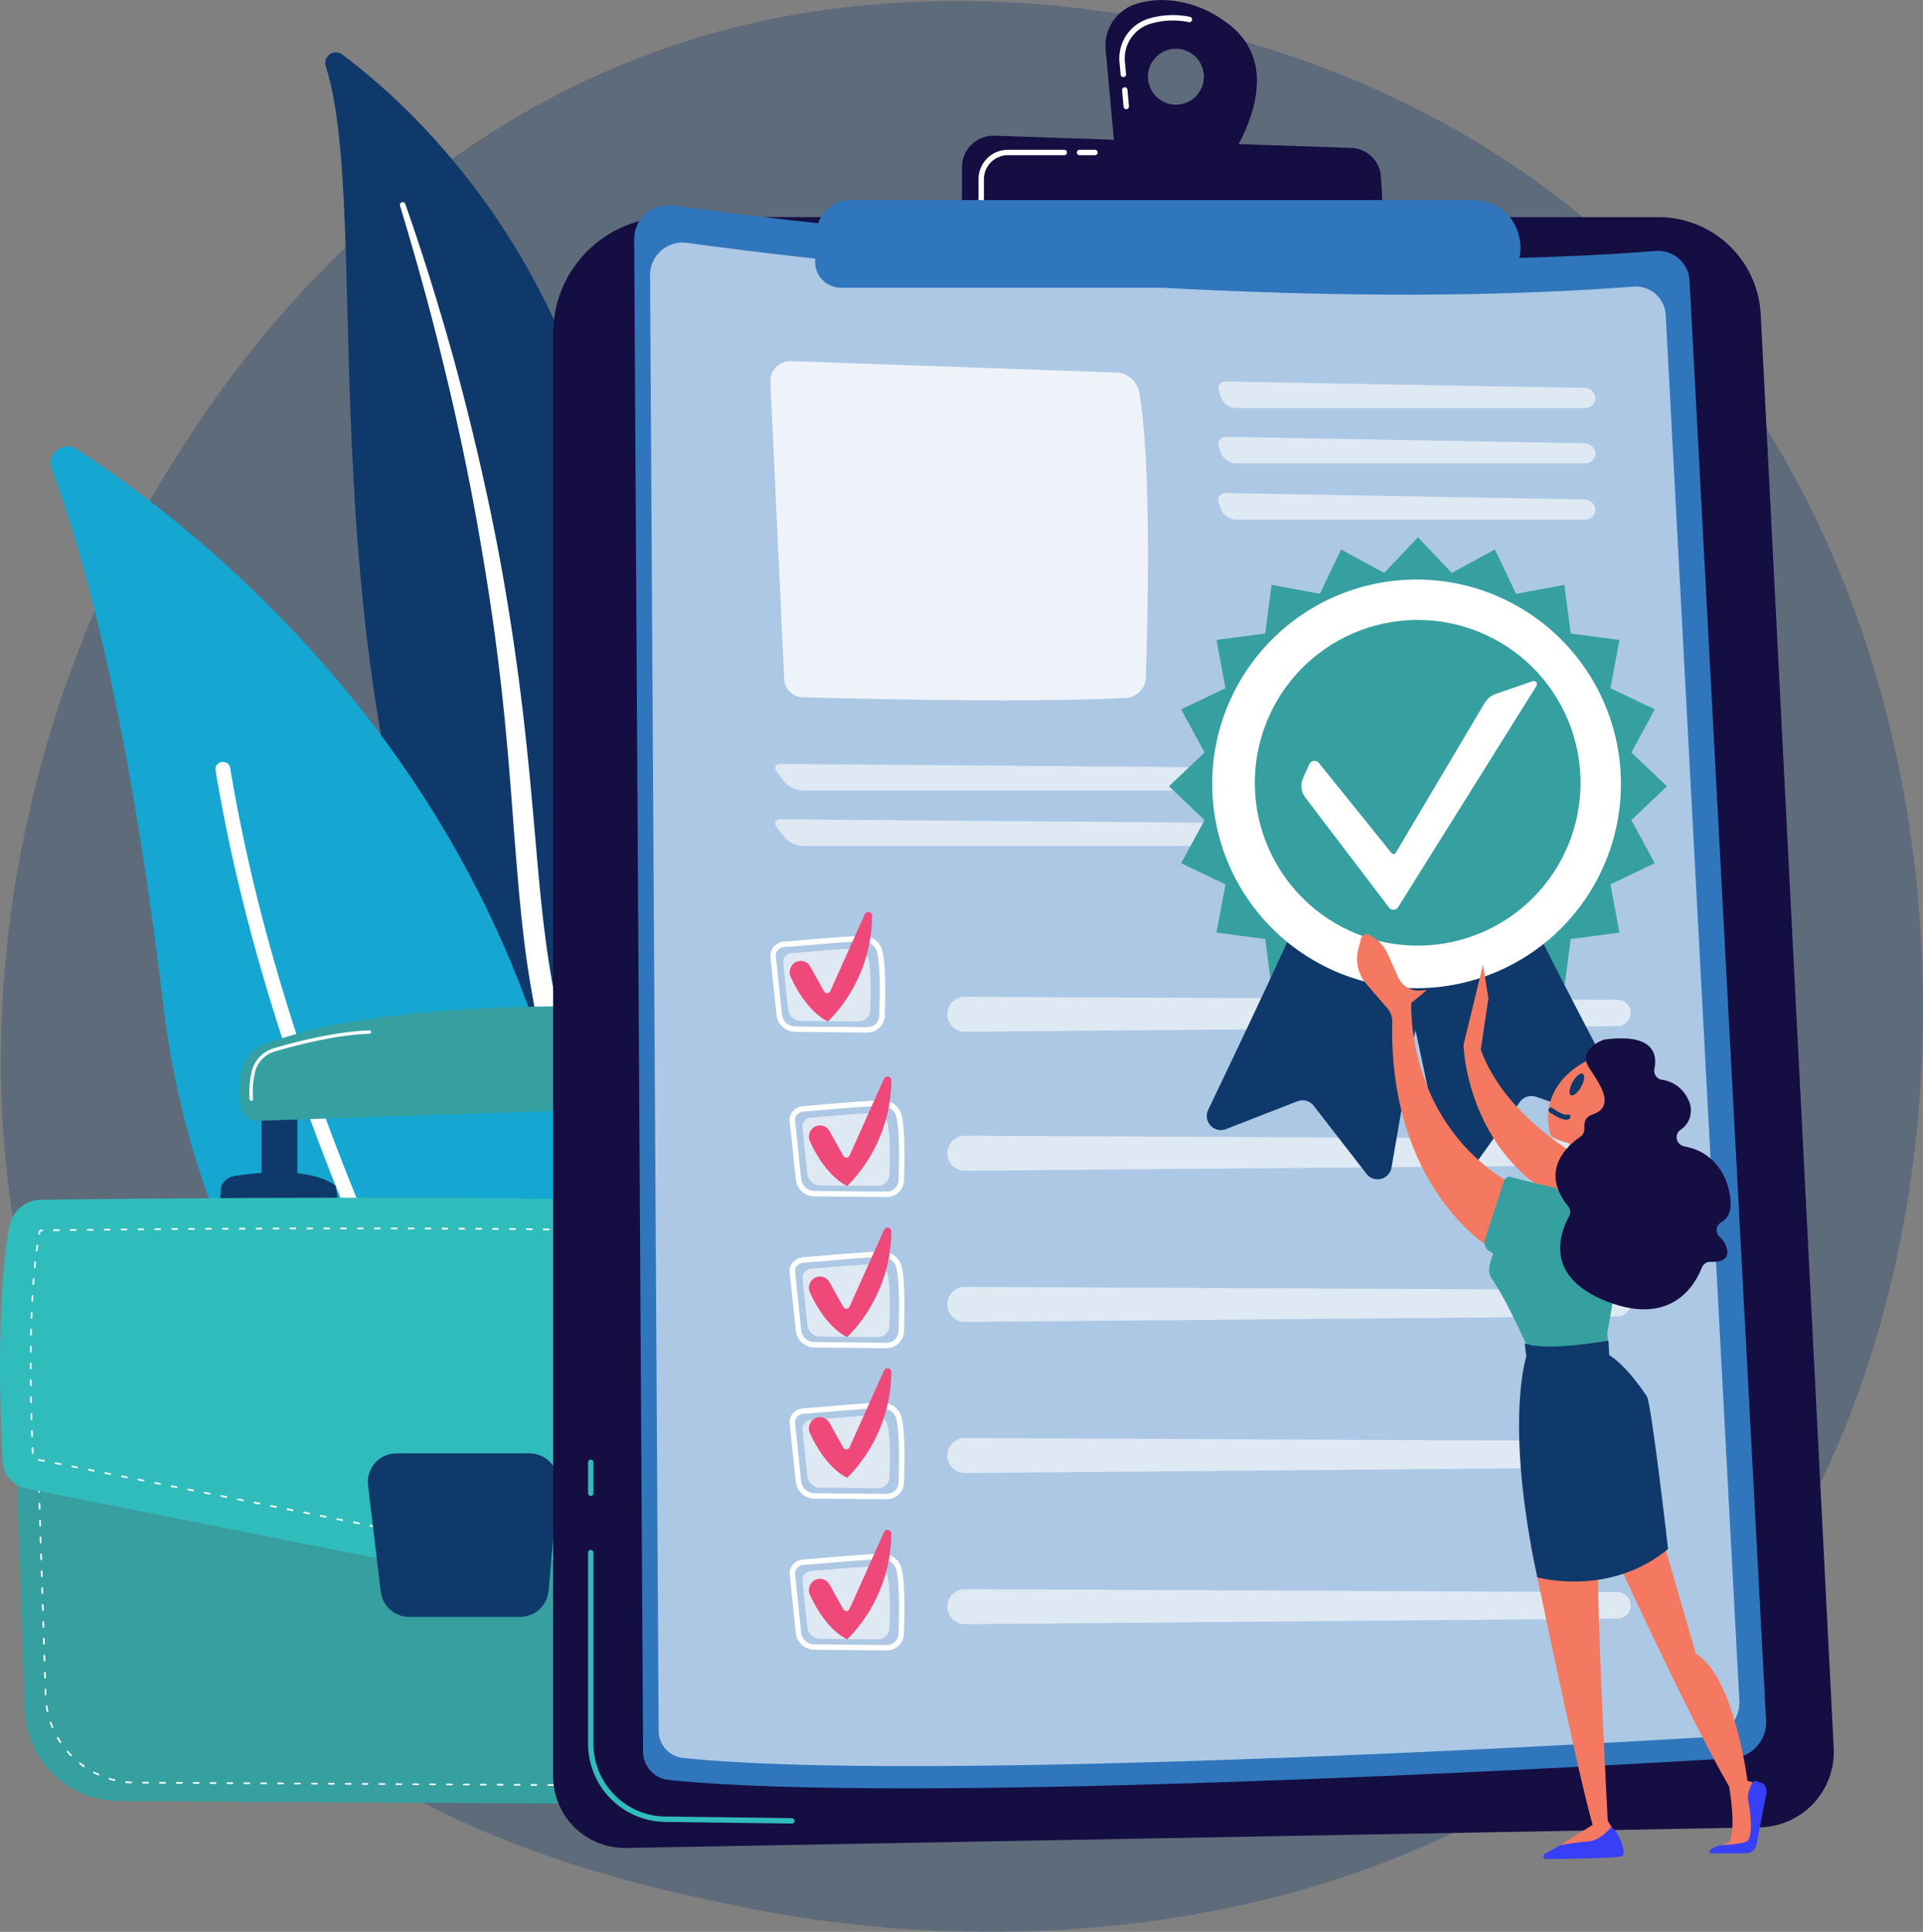 <svg xmlns="http://www.w3.org/2000/svg" xmlns:xlink="http://www.w3.org/1999/xlink" width="392.701" height="394.566" viewBox="0 0 392.701 394.566"><rect x="0" y="0" width="392.701" height="394.566" fill="#808080" stroke="none"/><defs><clipPath id="a"><rect width="392.701" height="394.566" fill="none"/></clipPath><clipPath id="c"><rect width="392.533" height="394.368" fill="none"/></clipPath><clipPath id="d"><path d="M347.38,339.3a141.886,141.886,0,0,1-21.713,18.282c-70.83,50.821-154.641,36.007-172.453,32.389-26.3-5.342-77.146-15.669-113.9-58.9-55.613-65.4-46.953-168.435-3.816-236.45C43.384,82.188,85.064,13.137,169.777,2.063c51.268-6.7,111.03,6.815,154.308,43.073C414.929,121.246,408.462,275,347.38,339.3" transform="translate(-0.348 -0.408)" fill="none"/></clipPath><clipPath id="e"><path d="M136.946,24.866c11.532,35.6-10.639,154.729,51.718,235.517,25.4,32.9,60.516,39.031,60.516,39.031-27.16-18.429-51-50.992-50.218-147.747.621-77.118-41.514-116.415-58.644-129.19a2.137,2.137,0,0,0-1.289-.44,2.171,2.171,0,0,0-2.083,2.828" transform="translate(-136.835 -22.038)" fill="none"/></clipPath><clipPath id="g"><rect width="85.072" height="241.021" fill="none"/></clipPath><clipPath id="h"><path d="M21.536,192.5c5.52,14.617,15.4,47.5,22.77,109.431,8.726,73.341,56.923,110.3,75,121.738a5.46,5.46,0,0,0,8.3-3.636C151.984,281.663,57.213,208.207,26.6,188.42a3.4,3.4,0,0,0-1.857-.564,3.435,3.435,0,0,0-3.207,4.646" transform="translate(-21.303 -187.856)" fill="#4880d9"/></clipPath><clipPath id="j"><rect width="67.944" height="169.086" fill="none"/></clipPath><clipPath id="k"><path d="M6.475,597.317l1.907,59.321A19.3,19.3,0,0,0,27.6,675.275l142.054.838a13.926,13.926,0,0,0,13.885-11.851c2.221-14.981,5.051-41.785,1.865-66.944Z" transform="translate(-6.475 -597.317)" fill="none"/></clipPath><clipPath id="m"><path d="M95.355,494.12a3.519,3.519,0,0,0-2.668,2.054l-.427,4.574,24.571.694-.79-5.316c-2.873-2.147-7.427-2.761-11.7-2.761a59.19,59.19,0,0,0-8.989.754" transform="translate(-92.26 -493.366)" fill="#0f396b"/></clipPath><clipPath id="n"><path d="M110.088,464.46v14.325a2.767,2.767,0,0,0,2.11,2.68,6.356,6.356,0,0,0,3.063,0,2.777,2.777,0,0,0,2.118-2.694V464.46Z" transform="translate(-110.088 -464.46)" fill="#0f396b"/></clipPath><clipPath id="o"><path d="M240.86,494.12a3.518,3.518,0,0,0-2.668,2.054l-.427,4.574,24.571.694-.79-5.316c-2.873-2.147-7.427-2.761-11.7-2.761a59.189,59.189,0,0,0-8.989.754" transform="translate(-237.765 -493.366)" fill="none"/></clipPath><linearGradient id="p" x1="-4.631" y1="17.135" x2="-4.611" y2="17.135" gradientUnits="objectBoundingBox"><stop offset="0" stop-color="#cb236d"/><stop offset="1" stop-color="#4c246d"/></linearGradient><clipPath id="q"><path d="M255.593,461.35v15.835a2.766,2.766,0,0,0,2.111,2.68,6.351,6.351,0,0,0,3.062,0,2.777,2.777,0,0,0,2.118-2.694V461.35Z" transform="translate(-255.593 -461.35)" fill="none"/></clipPath><linearGradient id="r" x1="-14.315" y1="8.882" x2="-14.259" y2="8.882" xlink:href="#p"/><clipPath id="s"><path d="M105.654,431.37a7.168,7.168,0,0,0-4.33,4.973,17.385,17.385,0,0,0-.188,7.961,3.374,3.374,0,0,0,3.408,2.575l78.4-2.595a3.781,3.781,0,0,0,3.611-3.1,31.958,31.958,0,0,0,.244-9.938,9.043,9.043,0,0,0-8.766-7.654c-2.5-.06-5.651-.109-9.269-.109-17.58,0-46.094,1.156-63.114,7.888" transform="translate(-100.756 -423.482)" fill="#369f9f"/></clipPath><clipPath id="u"><path d="M8.4,504.467a6.7,6.7,0,0,0-6.512,5.526C.425,518.151,0,528.786,0,538.352v.1c0,7.839.285,14.95.511,19.38a6.054,6.054,0,0,0,4.882,5.619L82.808,578.84h25.808l72.655-13.745a5.673,5.673,0,0,0,4.645-5.41c.448-19.579-3.335-39.331-5.216-47.834a6.48,6.48,0,0,0-5.57-5.019c-18.535-2.237-63.436-2.78-102.71-2.78-28.169,0-53.444.279-64.023.415" transform="translate(0 -504.052)" fill="#333"/></clipPath><clipPath id="w"><path d="M160.627,611.654a5.834,5.834,0,0,0-5.81,6.515l2.612,21.757a5.841,5.841,0,0,0,5.81,5.132h22.61a5.841,5.841,0,0,0,5.828-5.309l1.94-21.757a5.835,5.835,0,0,0-5.828-6.339H160.627Z" transform="translate(-154.775 -611.654)" fill="none"/></clipPath><clipPath id="y"><path d="M256.513,91.378a23.748,23.748,0,0,0-23.748,23.748V409.813a14.645,14.645,0,0,0,14.911,14.643l231.469-4.207a15.429,15.429,0,0,0,15.129-16.211l-14.908-292.8a20.922,20.922,0,0,0-20.895-19.859Z" transform="translate(-232.765 -91.378)" fill="none"/></clipPath><linearGradient id="z" x1="-0.393" y1="1.037" x2="-0.392" y2="1.037" gradientUnits="objectBoundingBox"><stop offset="0" stop-color="#2b3582"/><stop offset="1" stop-color="#150e42"/></linearGradient><clipPath id="aa"><path d="M247.452,652.821v39.1a15.973,15.973,0,0,0,15.706,15.91l25.9.335h.007a.553.553,0,0,0,.007-1.106l-25.9-.335a14.863,14.863,0,0,1-14.615-14.8v-39.1a.553.553,0,0,0-1.106,0" transform="translate(-247.452 -652.268)" fill="none"/></clipPath><clipPath id="ab"><path d="M247.452,614.812v6.333a.553.553,0,0,0,1.106,0v-6.333a.553.553,0,0,0-1.106,0" transform="translate(-247.452 -614.259)" fill="none"/></clipPath><clipPath id="ac"><path d="M266.858,93.3l1.817,308.916a5.816,5.816,0,0,0,5.2,5.756c48.442,5.074,184.256-2.47,217.235-4.422a7.341,7.341,0,0,0,6.9-7.72L482.379,101.724a6.379,6.379,0,0,0-6.869-6.016c-78.41,6.02-173.248-5.548-200.827-9.288a7.035,7.035,0,0,0-.94-.064,6.9,6.9,0,0,0-6.884,6.944" transform="translate(-266.858 -86.356)" fill="none"/></clipPath><clipPath id="ae"><rect width="222.458" height="311.165" fill="none"/></clipPath><clipPath id="af"><rect width="77.103" height="69.284" fill="none"/></clipPath><clipPath id="ag"><rect width="77.01" height="5.414" fill="none"/></clipPath><clipPath id="aj"><rect width="174.519" height="5.436" fill="none"/></clipPath><clipPath id="al"><rect width="17.857" height="14.876" fill="none"/></clipPath><clipPath id="am"><rect width="139.542" height="7.152" fill="none"/></clipPath><clipPath id="ao"><path d="M355.72,453.512,348.675,469.2a.71.71,0,0,1-1.267.055l-2.84-5.092a2.211,2.211,0,0,0-3.049-.83,2.318,2.318,0,0,0-.932,2.96c3.4,7.471,7.627,9.113,7.627,9.113a30.971,30.971,0,0,0,9.011-21.552.782.782,0,0,0-.8-.806.759.759,0,0,0-.706.466" transform="translate(-340.377 -453.046)" fill="none"/></clipPath><linearGradient id="ap" x1="-5.706" y1="6.768" x2="-5.688" y2="6.768" gradientUnits="objectBoundingBox"><stop offset="0" stop-color="#a737d5"/><stop offset="1" stop-color="#ef497a"/></linearGradient><clipPath id="as"><path d="M347.623,384.292l-7.046,15.686a.71.71,0,0,1-1.267.055l-2.84-5.092a2.21,2.21,0,0,0-3.049-.829,2.318,2.318,0,0,0-.932,2.959c3.4,7.471,7.627,9.113,7.627,9.113a30.968,30.968,0,0,0,9.011-21.552.782.782,0,0,0-.8-.805.757.757,0,0,0-.706.465" transform="translate(-332.279 -383.827)" fill="none"/></clipPath><linearGradient id="at" x1="-5.565" y1="8.056" x2="-5.548" y2="8.056" xlink:href="#ap"/><clipPath id="ax"><path d="M355.72,517.116,348.675,532.8a.709.709,0,0,1-1.267.055l-2.84-5.092a2.211,2.211,0,0,0-3.049-.83,2.318,2.318,0,0,0-.932,2.96c3.4,7.471,7.627,9.113,7.627,9.113a30.97,30.97,0,0,0,9.011-21.552.782.782,0,0,0-.8-.806.758.758,0,0,0-.706.466" transform="translate(-340.377 -516.65)" fill="none"/></clipPath><linearGradient id="ay" x1="-5.706" y1="5.585" x2="-5.688" y2="5.585" xlink:href="#ap"/><clipPath id="be"><path d="M355.72,644.325l-7.046,15.685a.71.71,0,0,1-1.267.055l-2.84-5.092a2.21,2.21,0,0,0-3.049-.83,2.318,2.318,0,0,0-.932,2.96c3.4,7.471,7.627,9.113,7.627,9.113a30.969,30.969,0,0,0,9.011-21.552.782.782,0,0,0-.8-.805.758.758,0,0,0-.706.466" transform="translate(-340.377 -643.859)" fill="none"/></clipPath><linearGradient id="bf" x1="-5.706" y1="3.219" x2="-5.688" y2="3.219" xlink:href="#ap"/><clipPath id="bg"><path d="M355.72,576.319,348.675,592a.71.71,0,0,1-1.267.055l-2.84-5.092a2.21,2.21,0,0,0-3.049-.829,2.318,2.318,0,0,0-.932,2.959c3.4,7.471,7.627,9.113,7.627,9.113a30.971,30.971,0,0,0,9.011-21.552.782.782,0,0,0-.8-.805.758.758,0,0,0-.706.466" transform="translate(-340.377 -575.853)" fill="none"/></clipPath><linearGradient id="bh" x1="-5.706" y1="4.484" x2="-5.688" y2="4.484" xlink:href="#ap"/><clipPath id="bi"><path d="M473.848,15.667a5.713,5.713,0,1,1,5.713,5.713,5.714,5.714,0,0,1-5.713-5.713M471.535.767a8.906,8.906,0,0,0-6.326,9.364l1.926,21.018,22.914,2.034s13.9-18.807-.411-28.759A22.263,22.263,0,0,0,476.811,0a18.59,18.59,0,0,0-5.276.767" transform="translate(-465.171 0)" fill="none"/></clipPath><linearGradient id="bj" x1="-4.39" y1="7.879" x2="-4.38" y2="7.879" xlink:href="#z"/><clipPath id="bl"><path d="M404.773,63.56V74.127l86.182,1.531L490.346,65.5a6.272,6.272,0,0,0-6.046-5.892l-72.858-2.5c-.075,0-.15,0-.225,0a6.45,6.45,0,0,0-6.444,6.449" transform="translate(-404.773 -57.111)" fill="none"/></clipPath><linearGradient id="bm" x1="-3.079" y1="4.979" x2="-3.072" y2="4.979" xlink:href="#z"/><clipPath id="bo"><path d="M477.559,84.2l-127.406,0a6.866,6.866,0,0,0-6.858,6.535l-.281,5.851a5.258,5.258,0,0,0,5.252,5.51H478.978a8.087,8.087,0,0,0,7.969-9.466l-.108-.624a9.416,9.416,0,0,0-9.278-7.81h0" transform="translate(-343.008 -84.199)" fill="#3076bc"/></clipPath><clipPath id="bp"><path d="M535.847,233.4l-8.813-4.789-4.314,9.054-9.861-1.832-1.305,9.944-9.944,1.306,1.831,9.861-9.054,4.315,4.788,8.812-7.277,6.9,7.277,6.9-4.788,8.813L503.441,297l-1.831,9.861,9.944,1.305,1.305,9.944,9.861-1.831,4.314,9.054,8.813-4.789,6.9,7.278,6.9-7.278,8.813,4.789,4.314-9.054,9.861,1.831,1.305-9.944,9.944-1.305L582.056,297l9.054-4.315-4.789-8.812,7.278-6.9-7.278-6.9,4.789-8.812-9.054-4.315,1.831-9.861-9.944-1.306-1.305-9.944-9.861,1.832-4.314-9.054-8.813,4.789-6.9-7.278Z" transform="translate(-491.898 -226.118)" fill="none"/></clipPath><clipPath id="bq"><path d="M508.1,422.349a2.875,2.875,0,0,0,3.64,3.918l14.589-5.69a2.876,2.876,0,0,1,3.318.917l10.78,13.912a2.876,2.876,0,0,0,5.108-1.272l8.2-47.46-26.154-6.53c.024,1.265-13.259,29.191-19.483,42.2" transform="translate(-507.813 -380.145)" fill="none"/></clipPath><clipPath id="br"><path d="M587.263,385.92l9.987,47.116a2.876,2.876,0,0,0,5.151,1.078l10.248-14.309a2.877,2.877,0,0,1,3.282-1.042l14.794,5.135a2.875,2.875,0,0,0,3.49-4.053c-6.711-12.768-21.039-40.173-21.063-41.438Z" transform="translate(-587.263 -378.407)" fill="none"/></clipPath><clipPath id="bs"><path d="M551.1,243.9a41.732,41.732,0,1,0,.8-.007c-.266,0-.536,0-.8.007" transform="translate(-510.162 -243.889)" fill="none"/></clipPath><clipPath id="bt"><path d="M560.659,260.912a33.261,33.261,0,1,0,.64-.006c-.212,0-.428,0-.64.006" transform="translate(-528.031 -260.906)" fill="#369f9f"/></clipPath><clipPath id="bu"><path d="M615.848,422.328s.7,30.514,32.785,35.864l5.759-5.686s-27.782-9.446-35.014-29.186l1.545-10.469-1.089-6.929Z" transform="translate(-615.848 -405.923)" fill="none"/></clipPath><linearGradient id="bv" x1="-5.299" y1="3.236" x2="-5.29" y2="3.236" gradientUnits="objectBoundingBox"><stop offset="0" stop-color="#f9b776"/><stop offset="1" stop-color="#f47960"/></linearGradient><clipPath id="bw"><path d="M679.769,648.424s15.222,33.176,23.208,46.918c0,0,1.586,8.646,0,11.365l-1.352.6,6.309-.188s.56-11.63.123-12.28a1.606,1.606,0,0,0-1.313-.607S704.039,672.8,696.2,668.227l-7.593-26.151Z" transform="translate(-679.769 -642.076)" fill="none"/></clipPath><linearGradient id="bx" x1="-11.484" y1="1.272" x2="-11.467" y2="1.272" xlink:href="#bv"/><clipPath id="by"><path d="M727.244,753.716c.507,2.082.959,7.476-.323,8.1s-4.972.739-4.972.739-2.61.259-2.694,1.629c-.009.152,4.926.083,7.607.034a2.133,2.133,0,0,0,2.045-1.682l2.025-10.638a1.912,1.912,0,0,0-1.452-2.222l-1.13-.259s-1.613,2.211-1.105,4.294" transform="translate(-719.254 -749.422)" fill="none"/></clipPath><linearGradient id="bz" x1="-20.949" y1="2.171" x2="-20.919" y2="2.171" gradientUnits="objectBoundingBox"><stop offset="0" stop-color="#53d8ff"/><stop offset="1" stop-color="#3840f7"/></linearGradient><clipPath id="ca"><path d="M654.234,771.8l-4.494,2.56a.557.557,0,0,0,.281,1.041c4.487-.045,14.542-.187,15.434-.559,1.154-.48-.42-4.625-2.076-6.027Z" transform="translate(-649.458 -768.821)" fill="none"/></clipPath><linearGradient id="cb" x1="-34.852" y1="1.5" x2="-34.799" y2="1.5" xlink:href="#bz"/><clipPath id="cc"><path d="M656.809,707.665l-6.583,4.131s3.3-.561,5.745-.739,4.7-2.984,4.7-2.984l-.789-1.258s-2.467-47.327-1.866-52.7L644.19,650.8s9.836,47.586,12.619,56.869" transform="translate(-644.19 -650.796)" fill="none"/></clipPath><linearGradient id="cd" x1="-18.972" y1="1.291" x2="-18.942" y2="1.291" xlink:href="#bv"/><clipPath id="ce"><path d="M571.851,394.044l-.571,2.281a7.786,7.786,0,0,0,1.656,6.972l4.336,5.031a3.913,3.913,0,0,1,.958,2.636c-.755,33.66,19.65,46,19.65,46l5.426-12.375c-22.537-12.649-21.18-37.4-21.18-37.4l3.206-2.647-1.317.114a4.575,4.575,0,0,1-4.57-2.69l-2.129-4.76a7.964,7.964,0,0,0-3.268-3.633l-.454-.264a1.182,1.182,0,0,0-1.742.736" transform="translate(-571.047 -393.147)" fill="none"/></clipPath><linearGradient id="cf" x1="-8.479" y1="3.193" x2="-8.464" y2="3.193" xlink:href="#bv"/><clipPath id="cg"><path d="M628.693,496.053,624.8,507.946a2.171,2.171,0,0,0,.86,2.482l.8.531c-.58,1.723-1.343,3.516-.318,5.018,3.545,5.2,8.039,15.64,8.039,15.64l15.963.071-.389-4.507,4.9-27.629c-7.974.137-20.748-3.223-24.518-4.269a1.186,1.186,0,0,0-1.442.769" transform="translate(-624.697 -495.241)" fill="#369f9f"/></clipPath><clipPath id="ch"><path d="M640.38,564.751l.314,2.73s-4.511,13.51,2.256,45.064c0,0,14.655,4.152,26.7-5.783,0,0-3.4-29.782-4.326-31.17-4.623-6.91-7.7-8.412-7.7-8.412l-.139-2.983s-12.883,2.329-17.1.553" transform="translate(-639.221 -564.198)" fill="#0f396b"/></clipPath><clipPath id="ci"><path d="M654.483,489.068c2.476,3.267,10.083,1.732,10.083,1.732l-1.9-11.523-4.854-.44s-3.389,10.157-3.333,10.231" transform="translate(-654.483 -478.837)" fill="none"/></clipPath><linearGradient id="cj" x1="-31.32" y1="12.014" x2="-31.272" y2="12.014" xlink:href="#bv"/><clipPath id="ck"><path d="M659.927,445.305c-.324.2-10.372,4.354-8.213,14.787a1.955,1.955,0,0,0,1.114,1.395,17.015,17.015,0,0,0,8.446,1.4c5.264-.534,8.714-9.72,8.566-12.393-.121-2.212-4.633-5.682-8-5.682a3.565,3.565,0,0,0-1.91.5" transform="translate(-651.41 -444.81)" fill="none"/></clipPath><linearGradient id="cl" x1="-15.884" y1="8.332" x2="-15.859" y2="8.332" xlink:href="#bv"/><clipPath id="cm"><path d="M664.608,437.217c-.265.034-5.808,1.965-3.058,5.981s3.78,6.381,2.479,8.145c-1.184,1.607-3.808.691-3.579,4.034a1.875,1.875,0,0,1-.8,1.695c-2.473,1.674-8.5,6.825-2.528,14.172a1.87,1.87,0,0,1,.211,2.094c-1.75,3.14-5.427,12.338,7.885,17.44,13.154,5.042,17.9-3.557,19.23-6.994a1.835,1.835,0,0,1,1.815-1.161c1.446.068,3.494-.172,3.4-2.1a4.825,4.825,0,0,0-1.654-3.068,1.832,1.832,0,0,1,.352-2.886,3.591,3.591,0,0,0,1.774-2.23c.8-2.954-.795-11.786-9.261-13.284a2,2,0,0,1-1.549-1.5c0-.011,0-.021,0-.032a1.831,1.831,0,0,1,.68-1.8,4.751,4.751,0,0,0,1.678-6.19,6.939,6.939,0,0,0-5.424-4.1,1.844,1.844,0,0,1-1.511-2.2c.526-2.475.189-6.253-6.764-6.253a26.027,26.027,0,0,0-3.371.242" transform="translate(-654.563 -436.975)" fill="none"/></clipPath><linearGradient id="cn" x1="-4.245" y1="2.973" x2="-4.238" y2="2.973" xlink:href="#z"/><clipPath id="co"><path d="M594.806,286.656l-7.431,2.556a4.354,4.354,0,0,0-2.339,1.877L566.878,321.7a.527.527,0,0,1-.85.056l-14.85-18.418a1.161,1.161,0,0,0-1.933.223l-1.289,2.831a3.929,3.929,0,0,0,.466,4.034l17.111,22.486a1.118,1.118,0,0,0,1.809-.076l28.292-45.251a.647.647,0,0,0-.584-.974.734.734,0,0,0-.242.042" transform="translate(-547.6 -286.614)" fill="none"/></clipPath></defs><g transform="translate(-1195.649 -5399.434)"><g transform="translate(1195.649 5399.434)"><g clip-path="url(#a)"><g clip-path="url(#a)"><g transform="translate(0.169 0.198)" opacity="0.3"><g clip-path="url(#c)"><g transform="translate(0 0)"><g clip-path="url(#d)"><rect width="594.928" height="592.169" transform="translate(-218.419 157.416) rotate(-38.841)" fill="#0f396b"/></g></g></g></g></g><g transform="translate(66.406 10.695)"><g clip-path="url(#e)"><path d="M0,0H300.494V194.535H0Z" transform="translate(-83.988 256.324) rotate(-74.008)" fill="#0f396b"/></g></g><g clip-path="url(#a)"><g transform="translate(81.659 41.265)" style="mix-blend-mode:soft-light;isolation:isolate"><g clip-path="url(#g)"><path d="M168.291,85.757c3.144,10.4,6.081,20.864,8.631,31.417q3.908,15.807,6.841,31.817c1.91,10.674,3.619,21.383,4.871,32.148,1.3,10.759,2.136,21.562,2.938,32.411.862,10.839,1.669,21.762,3.6,32.636a110.258,110.258,0,0,0,10.27,31.539c1.278,2.464,2.606,4.914,4.065,7.261,1.417,2.376,2.938,4.689,4.5,6.974a114.31,114.31,0,0,0,36.151,33.79,2.1,2.1,0,0,0,2.218-3.568l-.007,0c-2.259-1.447-4.5-2.917-6.664-4.483-1.1-.766-2.155-1.578-3.23-2.371-1.043-.832-2.119-1.624-3.135-2.487a110.813,110.813,0,0,1-11.591-10.991,121.4,121.4,0,0,1-18.189-26.218,105.739,105.739,0,0,1-6.107-14.72,119.886,119.886,0,0,1-3.9-15.521c-1.953-10.545-2.841-21.351-3.78-32.182s-1.988-21.712-3.467-32.532q-1.087-8.117-2.465-16.189c-.444-2.692-.939-5.376-1.43-8.06q-.775-4.019-1.6-8.026-3.349-16.021-7.677-31.8c-2.939-10.5-6.155-20.915-9.767-31.19a.564.564,0,0,0-1.071.35" transform="translate(-168.267 -85.031)" fill="#fff"/></g></g></g><g transform="translate(10.338 91.166)"><g clip-path="url(#h)"><path d="M0,0H249.969V154.78H0Z" transform="translate(-24.65 235.448) rotate(-84.187)" fill="#15a6d1"/></g></g><g clip-path="url(#a)"><g transform="translate(44.009 155.61)" style="mix-blend-mode:soft-light;isolation:isolate"><g clip-path="url(#j)"><path d="M158.157,489.319a1.517,1.517,0,0,1-2.321-.286c-.508-.8-51-80.972-65.132-166.623a1.514,1.514,0,0,1,2.988-.493c14.032,85.027,64.195,164.7,64.7,165.492a1.513,1.513,0,0,1-.234,1.91" transform="translate(-90.684 -320.649)" fill="#fff"/></g></g></g><g transform="translate(3.142 289.876)"><g clip-path="url(#k)"><path d="M0,0H182.96V80.8H0Z" transform="matrix(1, -0.011, 0.011, 1, -0.854, 0.009)" fill="#369f9f"/></g></g><g clip-path="url(#a)"><path d="M169.057,672.285h0l-1.035-.006a.173.173,0,0,1,0-.345h0l1.035.006a.172.172,0,0,1,0,.345m2.413-.016a.172.172,0,0,1-.01-.345c.338-.021.679-.055,1.016-.1a.172.172,0,0,1,.048.342c-.345.048-.7.083-1.042.1h-.011m-5.862,0h0l-1.035-.006a.173.173,0,0,1,0-.345h0l1.035.006a.172.172,0,0,1,0,.345m-3.449-.02h0l-1.035-.006a.173.173,0,0,1,0-.345h0l1.035.006a.172.172,0,0,1,0,.345m-3.449-.02h0l-1.035-.006a.172.172,0,0,1-.171-.173.186.186,0,0,1,.173-.172l1.035.006a.173.173,0,0,1,0,.345m-3.449-.02h0l-1.035-.006a.173.173,0,0,1,0-.345h0l1.035.006a.173.173,0,0,1,0,.345m-3.449-.02h0l-1.035-.006A.172.172,0,0,1,150.6,672a.18.18,0,0,1,.174-.171l1.035.006a.173.173,0,0,1,0,.345m-3.449-.02h0l-1.034-.006a.172.172,0,0,1,0-.345h0l1.035.006a.173.173,0,0,1,0,.345m-3.449-.02h0l-1.035-.006a.172.172,0,0,1,0-.345h0l1.035.006a.172.172,0,0,1,0,.345m-3.449-.02h0l-1.035-.006a.173.173,0,0,1,0-.345h0l1.035.006a.172.172,0,0,1,0,.345m-3.449-.02h0l-1.035-.006a.173.173,0,0,1,0-.345h0l1.035.006a.172.172,0,0,1,0,.345m-3.449-.02h0l-1.035-.006a.173.173,0,0,1,0-.345h0l1.035.006a.172.172,0,0,1,0,.345m-3.449-.02h0l-1.035-.006a.173.173,0,0,1,0-.345h0l1.035.006a.173.173,0,0,1,0,.345m-3.449-.02h0l-1.035-.006a.172.172,0,0,1,0-.345h0l1.035.006a.173.173,0,0,1,0,.345m-3.449-.02h0l-1.035-.006a.173.173,0,0,1,0-.345h0l1.035.006a.172.172,0,0,1,0,.345M120.77,672h0l-1.035-.006a.172.172,0,0,1,0-.345h0l1.035.006a.173.173,0,0,1,0,.345m-3.449-.02h0l-1.035-.006a.172.172,0,0,1-.171-.174.188.188,0,0,1,.173-.171l1.035.006a.173.173,0,0,1,0,.345m-3.449-.02h0l-1.035-.006a.173.173,0,0,1,0-.345h0l1.035.006a.173.173,0,0,1,0,.345m-3.449-.02h0l-1.035-.006a.172.172,0,0,1-.171-.174.182.182,0,0,1,.173-.171l1.035.006a.173.173,0,0,1,0,.345m-3.449-.02h0l-1.035-.006a.173.173,0,0,1,0-.345h0l1.035.006a.173.173,0,0,1,0,.345m-3.449-.021h0l-1.035-.006a.172.172,0,0,1-.171-.173.177.177,0,0,1,.173-.172l1.035.006a.172.172,0,0,1,0,.345m-3.449-.02h0l-1.035-.006a.173.173,0,0,1,0-.345h0l1.035.006a.172.172,0,0,1,0,.345m-3.449-.02h0l-1.035-.006a.173.173,0,0,1,0-.345h0l1.035.006a.173.173,0,0,1,0,.345m-3.449-.02h0l-1.035-.006a.172.172,0,0,1,0-.345h0l1.035.006a.173.173,0,0,1,0,.345m-3.449-.02h0l-1.035-.006a.172.172,0,0,1,0-.345h0l1.035.006a.173.173,0,0,1,0,.345m-3.449-.02h0l-1.035-.006a.172.172,0,0,1,0-.345h0l1.035.006a.173.173,0,0,1,0,.345m-3.449-.02h0l-1.035-.006a.173.173,0,0,1,0-.345h0l1.035.006a.172.172,0,0,1,0,.344m-3.449-.02h0l-1.035-.006a.173.173,0,0,1,0-.345h0l1.035.006a.172.172,0,0,1,0,.344m-3.449-.02h0l-1.035-.006a.173.173,0,0,1,0-.345h0l1.035.006a.173.173,0,0,1,0,.345m-3.449-.02h0l-1.035-.006a.173.173,0,0,1,0-.345h0l1.035.006a.172.172,0,0,1,0,.345m-3.449-.02h0L68,671.69a.173.173,0,0,1-.172-.173.186.186,0,0,1,.174-.172l1.035.006a.173.173,0,0,1,0,.345m-3.449-.02h0l-1.035-.006a.173.173,0,0,1,0-.345h0l1.035.006a.173.173,0,0,1,0,.345m-3.449-.02h0l-1.035-.006a.172.172,0,0,1-.172-.173.18.18,0,0,1,.174-.172l1.035.006a.173.173,0,0,1,0,.345m-3.449-.02h0l-1.035-.006a.172.172,0,0,1,0-.345h0l1.035.006a.173.173,0,0,1,0,.345m116.162-.018a.172.172,0,0,1-.054-.336c.322-.107.643-.228.956-.36a.172.172,0,1,1,.134.318c-.321.135-.651.259-.981.369a.176.176,0,0,1-.054.009m-119.611,0h0l-1.035-.006a.172.172,0,0,1-.172-.173.175.175,0,0,1,.174-.171l1.035.006a.173.173,0,0,1,0,.345m-3.449-.02h0l-1.035-.006a.172.172,0,0,1,0-.345h0l1.035.006a.173.173,0,0,1,0,.345m-3.449-.02h0l-1.035-.006a.173.173,0,0,1,0-.345h0l1.035.006a.172.172,0,0,1,0,.345m-3.449-.02h0l-1.035-.006a.173.173,0,0,1,0-.345h0l1.035.006a.172.172,0,1,1,0,.345m-3.449-.02h0l-1.035-.006a.173.173,0,0,1,0-.345h0l1.035.006a.172.172,0,1,1,0,.345m-3.449-.02h0l-1.035-.006a.173.173,0,0,1,0-.345h0l1.035.006a.173.173,0,0,1,0,.345m-3.449-.039h-.009c-.345-.018-.695-.045-1.041-.082a.172.172,0,0,1-.153-.189.17.17,0,0,1,.189-.153c.339.036.683.063,1.022.079a.173.173,0,0,1-.008.345m-3.408-.491a.193.193,0,0,1-.04,0c-.337-.081-.676-.173-1.008-.273a.172.172,0,0,1,.1-.33c.326.1.659.188.989.268a.173.173,0,0,1-.04.34m146.809-.865a.172.172,0,0,1-.095-.316c.284-.187.564-.386.831-.593a.172.172,0,0,1,.211.273c-.274.212-.561.417-.853.608a.175.175,0,0,1-.095.028m-150.066-.252a.169.169,0,0,1-.071-.016c-.314-.142-.63-.3-.938-.456a.172.172,0,0,1,.16-.306c.3.158.611.308.92.447a.172.172,0,0,1-.071.33m-2.989-1.7a.17.17,0,0,1-.1-.032c-.283-.2-.565-.408-.837-.623a.172.172,0,1,1,.214-.271c.267.211.544.416.822.611a.172.172,0,0,1-.1.314m155.664-.285a.172.172,0,0,1-.128-.288c.226-.252.445-.516.651-.786a.172.172,0,1,1,.274.21c-.212.277-.437.548-.669.807a.172.172,0,0,1-.128.058M22.266,665.931a.171.171,0,0,1-.123-.052c-.242-.248-.48-.506-.708-.768a.172.172,0,0,1,.26-.227c.224.257.457.51.694.754a.172.172,0,0,1-.123.293m160.228-.891a.172.172,0,0,1-.154-.25c.153-.3.3-.614.425-.927a.172.172,0,1,1,.319.131c-.132.322-.279.642-.436.952a.173.173,0,0,1-.154.094M20.1,663.251a.172.172,0,0,1-.144-.077c-.192-.29-.378-.588-.552-.887a.172.172,0,1,1,.3-.174c.171.293.353.586.542.87a.172.172,0,0,1-.049.239.17.17,0,0,1-.1.029M183.634,661.8a.178.178,0,0,1-.035,0,.173.173,0,0,1-.133-.2c.053-.253.1-.512.138-.772l.035-.237a.173.173,0,0,1,.342.05l-.035.238c-.04.266-.087.532-.142.792a.173.173,0,0,1-.169.137M18.48,660.213a.172.172,0,0,1-.159-.106c-.133-.319-.26-.648-.376-.976a.173.173,0,1,1,.326-.115c.114.322.237.644.369.957a.173.173,0,0,1-.093.226.171.171,0,0,1-.066.014m165.672-1.826h-.024a.172.172,0,0,1-.147-.195c.047-.336.094-.678.14-1.024a.173.173,0,1,1,.342.046q-.071.52-.141,1.026a.172.172,0,0,1-.17.148M17.458,656.921a.172.172,0,0,1-.168-.137c-.071-.34-.133-.686-.184-1.027a.172.172,0,0,1,.341-.051c.05.335.111.674.181,1.008a.171.171,0,0,1-.169.208m167.15-1.953h-.021a.173.173,0,0,1-.149-.193l.129-1.026a.172.172,0,0,1,.342.042l-.129,1.027a.173.173,0,0,1-.171.151M17.073,653.5a.172.172,0,0,1-.172-.166l-.033-1.035a.172.172,0,0,1,.166-.178.169.169,0,0,1,.178.166l.033,1.035a.172.172,0,0,1-.167.178h-.005m167.951-1.957H185a.173.173,0,0,1-.152-.191q.06-.51.117-1.028a.175.175,0,0,1,.191-.152.173.173,0,0,1,.152.191q-.059.52-.118,1.029a.172.172,0,0,1-.171.152M16.962,650.052a.172.172,0,0,1-.172-.166l-.033-1.035a.173.173,0,0,1,.345-.011l.033,1.035a.172.172,0,0,1-.167.178h-.006m168.44-1.938h-.018a.173.173,0,0,1-.154-.189q.053-.511.106-1.029a.172.172,0,0,1,.343.034q-.052.519-.106,1.03a.172.172,0,0,1-.171.155M16.851,646.6a.172.172,0,0,1-.172-.167l-.033-1.034a.173.173,0,1,1,.345-.011l.033,1.034a.172.172,0,0,1-.166.178h-.006m168.888-1.924h-.017a.173.173,0,0,1-.156-.188q.048-.512.094-1.03a.172.172,0,1,1,.344.031q-.046.518-.094,1.031a.172.172,0,0,1-.171.157m-169-1.523a.172.172,0,0,1-.172-.167l-.033-1.034a.172.172,0,1,1,.345-.011l.033,1.034a.173.173,0,0,1-.167.178H16.74m169.3-1.914h-.014a.173.173,0,0,1-.158-.186l.082-1.031a.173.173,0,1,1,.344.027l-.082,1.032a.173.173,0,0,1-.172.159M16.629,639.71a.173.173,0,0,1-.172-.167l-.033-1.035a.173.173,0,0,1,.345-.011l.033,1.034a.172.172,0,0,1-.166.178h-.006M186.294,637.8h-.012a.173.173,0,0,1-.16-.184l.069-1.032a.172.172,0,0,1,.344.022l-.068,1.033a.172.172,0,0,1-.172.161m-169.776-1.54a.172.172,0,0,1-.172-.167l-.033-1.034a.173.173,0,0,1,.167-.178.171.171,0,0,1,.178.167l.033,1.034a.173.173,0,0,1-.167.178Zm169.99-1.9h-.01a.173.173,0,0,1-.163-.182q.028-.515.056-1.033a.173.173,0,0,1,.345.018q-.027.519-.056,1.034a.172.172,0,0,1-.172.163m-170.1-1.545a.173.173,0,0,1-.172-.167l-.033-1.034a.172.172,0,0,1,.345-.011l.033,1.034a.173.173,0,0,1-.167.178h-.006m170.272-1.9h-.008a.172.172,0,0,1-.165-.18q.022-.515.042-1.033a.172.172,0,0,1,.345.013q-.02.519-.042,1.035a.173.173,0,0,1-.172.165M16.3,629.368a.172.172,0,0,1-.172-.167l-.033-1.035a.172.172,0,0,1,.345-.011l.033,1.035a.172.172,0,0,1-.167.178H16.3m170.507-1.9h0a.173.173,0,0,1-.167-.178q.015-.516.028-1.034a.173.173,0,0,1,.345.009q-.013.519-.029,1.036a.173.173,0,0,1-.172.167M16.186,625.921a.172.172,0,0,1-.172-.167l-.033-1.034a.172.172,0,0,1,.167-.178.174.174,0,0,1,.178.167l.033,1.034a.172.172,0,0,1-.167.178h-.006m170.7-1.9h0a.173.173,0,0,1-.17-.175q.008-.516.014-1.034a.183.183,0,0,1,.174-.17.172.172,0,0,1,.171.174q-.006.519-.014,1.036a.173.173,0,0,1-.172.17M16.075,622.473a.173.173,0,0,1-.172-.167l-.033-1.034a.172.172,0,0,1,.167-.178.174.174,0,0,1,.178.166l.033,1.034a.172.172,0,0,1-.166.178h-.006m170.833-1.9a.172.172,0,0,1-.172-.173v-.083q0-.474,0-.95a.173.173,0,0,1,.172-.173h0a.173.173,0,0,1,.173.172q0,.476,0,.951v.083a.173.173,0,0,1-.173.173M15.964,619.025a.172.172,0,0,1-.172-.167l-.033-1.034a.172.172,0,0,1,.167-.178.166.166,0,0,1,.178.167l.033,1.034a.173.173,0,0,1-.167.178Zm170.918-1.9a.172.172,0,0,1-.172-.17q-.008-.516-.018-1.033a.173.173,0,0,1,.169-.176.178.178,0,0,1,.176.169q.01.518.018,1.035a.172.172,0,0,1-.169.175ZM15.853,615.578a.172.172,0,0,1-.172-.167l-.033-1.035a.172.172,0,0,1,.167-.178.175.175,0,0,1,.178.167l.033,1.034a.172.172,0,0,1-.166.178Zm170.948-1.9a.172.172,0,0,1-.172-.167q-.017-.516-.035-1.033a.172.172,0,0,1,.165-.179.169.169,0,0,1,.179.166q.019.518.035,1.035a.172.172,0,0,1-.167.178ZM15.743,612.131a.172.172,0,0,1-.172-.167l-.033-1.034a.172.172,0,1,1,.345-.011l.033,1.034a.172.172,0,0,1-.167.178h-.005m170.919-1.9a.173.173,0,0,1-.172-.164q-.025-.516-.053-1.032a.172.172,0,1,1,.344-.019q.029.518.054,1.034a.172.172,0,0,1-.164.18h-.009m-171.03-1.545a.172.172,0,0,1-.172-.167l-.033-1.034a.172.172,0,1,1,.345-.011l.033,1.034a.173.173,0,0,1-.167.178Zm170.829-1.9a.173.173,0,0,1-.172-.161q-.035-.516-.073-1.031a.172.172,0,0,1,.159-.184.17.17,0,0,1,.184.159q.039.516.073,1.033a.172.172,0,0,1-.16.184h-.012m-170.94-1.549a.173.173,0,0,1-.172-.167l-.033-1.035a.172.172,0,1,1,.345-.011l.033,1.034a.172.172,0,0,1-.166.178h-.006m170.672-1.89a.172.172,0,0,1-.171-.157q-.046-.515-.094-1.029a.172.172,0,0,1,.343-.033q.049.516.094,1.032a.172.172,0,0,1-.157.187h-.016M15.41,601.789a.173.173,0,0,1-.172-.167l-.033-1.034a.173.173,0,0,1,.167-.178.176.176,0,0,1,.178.167l.033,1.034a.173.173,0,0,1-.167.178Zm170.446-1.875a.173.173,0,0,1-.172-.154q-.056-.514-.116-1.027a.173.173,0,0,1,.151-.191.171.171,0,0,1,.191.151q.06.515.116,1.03a.173.173,0,0,1-.153.19h-.018M15.3,598.341a.172.172,0,0,1-.172-.167l-.039-1.212h.626a.173.173,0,0,1,0,.345h-.27l.027.856a.172.172,0,0,1-.166.178Zm169.425-1.034h-1.035a.173.173,0,0,1,0-.345h1.035a.173.173,0,0,1,0,.345m-3.449,0H180.24a.173.173,0,0,1,0-.345h1.035a.173.173,0,1,1,0,.345m-3.449,0h-1.035a.173.173,0,1,1,0-.345h1.035a.173.173,0,0,1,0,.345m-3.449,0h-1.035a.173.173,0,0,1,0-.345h1.035a.173.173,0,0,1,0,.345m-3.449,0h-1.035a.173.173,0,0,1,0-.345h1.035a.173.173,0,1,1,0,.345m-3.449,0h-1.035a.173.173,0,1,1,0-.345h1.035a.173.173,0,0,1,0,.345m-3.449,0h-1.035a.173.173,0,0,1,0-.345h1.035a.173.173,0,0,1,0,.345m-3.449,0h-1.035a.173.173,0,0,1,0-.345h1.035a.173.173,0,1,1,0,.345m-3.449,0H156.1a.173.173,0,1,1,0-.345h1.035a.173.173,0,0,1,0,.345m-3.449,0h-1.035a.173.173,0,0,1,0-.345h1.035a.173.173,0,1,1,0,.345m-3.449,0H149.2a.173.173,0,1,1,0-.345h1.035a.173.173,0,0,1,0,.345m-3.449,0h-1.035a.173.173,0,0,1,0-.345h1.035a.173.173,0,0,1,0,.345m-3.449,0H142.3a.173.173,0,0,1,0-.345h1.035a.173.173,0,1,1,0,.345m-3.449,0H138.85a.173.173,0,1,1,0-.345h1.035a.173.173,0,0,1,0,.345m-3.449,0H135.4a.173.173,0,0,1,0-.345h1.035a.173.173,0,0,1,0,.345m-3.449,0h-1.035a.173.173,0,0,1,0-.345h1.035a.173.173,0,1,1,0,.345m-3.449,0H128.5a.173.173,0,1,1,0-.345h1.035a.173.173,0,0,1,0,.345m-3.449,0h-1.035a.173.173,0,0,1,0-.345h1.035a.173.173,0,1,1,0,.345m-3.449,0H121.6a.173.173,0,0,1,0-.345h1.035a.173.173,0,0,1,0,.345m-3.449,0h-1.035a.173.173,0,1,1,0-.345h1.035a.173.173,0,0,1,0,.345m-3.449,0h-1.035a.173.173,0,0,1,0-.345h1.035a.173.173,0,1,1,0,.345m-3.449,0h-1.035a.173.173,0,1,1,0-.345h1.035a.173.173,0,0,1,0,.345m-3.449,0h-1.035a.173.173,0,0,1,0-.345h1.035a.173.173,0,0,1,0,.345m-3.449,0h-1.035a.173.173,0,0,1,0-.345h1.035a.173.173,0,1,1,0,.345m-3.449,0h-1.035a.173.173,0,1,1,0-.345h1.035a.173.173,0,0,1,0,.345m-3.449,0H97.459a.173.173,0,0,1,0-.345h1.035a.173.173,0,1,1,0,.345m-3.449,0H94.01a.173.173,0,1,1,0-.345h1.035a.173.173,0,0,1,0,.345m-3.449,0H90.561a.173.173,0,0,1,0-.345H91.6a.173.173,0,0,1,0,.345m-3.449,0H87.112a.173.173,0,0,1,0-.345h1.035a.173.173,0,1,1,0,.345m-3.449,0H83.663a.173.173,0,1,1,0-.345H84.7a.173.173,0,0,1,0,.345m-3.449,0H80.213a.173.173,0,0,1,0-.345h1.035a.173.173,0,0,1,0,.345m-3.449,0H76.764a.173.173,0,0,1,0-.345H77.8a.173.173,0,1,1,0,.345m-3.449,0H73.315a.173.173,0,1,1,0-.345H74.35a.173.173,0,0,1,0,.345m-3.449,0H69.866a.173.173,0,0,1,0-.345H70.9a.173.173,0,0,1,0,.345m-3.449,0H66.417a.173.173,0,0,1,0-.345h1.035a.173.173,0,1,1,0,.345m-3.449,0H62.968a.173.173,0,1,1,0-.345H64a.173.173,0,0,1,0,.345m-3.449,0H59.518a.173.173,0,0,1,0-.345h1.035a.173.173,0,1,1,0,.345m-3.449,0H56.069a.173.173,0,0,1,0-.345H57.1a.173.173,0,0,1,0,.345m-3.449,0H52.62a.173.173,0,0,1,0-.345h1.035a.173.173,0,0,1,0,.345m-3.449,0H49.171a.173.173,0,0,1,0-.345h1.035a.173.173,0,1,1,0,.345m-3.449,0H45.722a.173.173,0,1,1,0-.345h1.035a.173.173,0,0,1,0,.345m-3.449,0H42.272a.173.173,0,0,1,0-.345h1.035a.173.173,0,0,1,0,.345m-3.449,0H38.823a.173.173,0,0,1,0-.345h1.035a.173.173,0,1,1,0,.345m-3.449,0H35.374a.173.173,0,1,1,0-.345h1.035a.173.173,0,0,1,0,.345m-3.449,0H31.925a.173.173,0,0,1,0-.345H32.96a.173.173,0,0,1,0,.345m-3.449,0H28.476a.173.173,0,0,1,0-.345h1.035a.173.173,0,1,1,0,.345m-3.449,0H25.027a.173.173,0,1,1,0-.345h1.035a.173.173,0,0,1,0,.345m-3.449,0H21.577a.173.173,0,0,1,0-.345h1.035a.173.173,0,1,1,0,.345m-3.449,0H18.128a.173.173,0,1,1,0-.345h1.035a.173.173,0,0,1,0,.345" transform="translate(-7.766 -307.258)" fill="#fff"/></g><g transform="translate(44.773 239.429)"><g clip-path="url(#m)"><rect width="24.882" height="9.083" transform="translate(-0.333 0.014) rotate(-2.361)" fill="#0f396b"/></g></g><g transform="translate(53.425 225.401)"><g clip-path="url(#n)"><rect width="8.51" height="17.736" transform="translate(-1.235 0.089) rotate(-4.115)" fill="#0f396b"/></g></g><g transform="translate(115.387 239.429)"><g clip-path="url(#o)"><rect width="24.882" height="9.083" transform="translate(-0.333 0.014) rotate(-2.361)" fill="url(#p)"/></g></g><g transform="translate(124.038 223.892)"><g clip-path="url(#q)"><rect width="8.618" height="19.242" transform="translate(-1.343 0.097) rotate(-4.115)" fill="url(#r)"/></g></g><g transform="translate(48.897 205.514)"><g clip-path="url(#s)"><rect width="34.98" height="89.287" transform="translate(-3.443 23.023) rotate(-82.235)" fill="#369f9f"/></g></g><g clip-path="url(#a)"><path d="M105.336,448.033a.345.345,0,0,1-.343-.31,18.4,18.4,0,0,1,.469-5.909,6.536,6.536,0,0,1,4.452-4.524c4.368-1.282,12.714-3.461,19.534-3.651a.345.345,0,1,1,.019.689c-6.742.189-15.022,2.352-19.358,3.624a5.84,5.84,0,0,0-3.98,4.042,18.031,18.031,0,0,0-.449,5.659.344.344,0,0,1-.309.378l-.035,0" transform="translate(-54.008 -223.195)" fill="#fff"/></g><g transform="translate(0 244.615)"><g clip-path="url(#u)"><path d="M0,0H94.216V193.272H0Z" transform="matrix(0.107, -0.994, 0.994, 0.107, -7.922, 73.939)" fill="#31bcbc"/></g></g><g clip-path="url(#a)"><path d="M114.475,579.21h-1.035a.173.173,0,1,1,0-.345h1.035a.173.173,0,0,1,0,.345m-3.449,0h-1.035a.173.173,0,0,1,0-.345h1.035a.173.173,0,1,1,0,.345m-3.449,0h-1.035a.173.173,0,1,1,0-.345h1.035a.173.173,0,0,1,0,.345m-3.449,0h-1.035a.173.173,0,0,1,0-.345h1.035a.173.173,0,0,1,0,.345m-3.449,0H99.644a.173.173,0,0,1,0-.345h1.035a.173.173,0,1,1,0,.345m-3.449,0H96.195a.173.173,0,1,1,0-.345h1.035a.173.173,0,0,1,0,.345m-3.449,0H92.745a.173.173,0,0,1,0-.345H93.78a.173.173,0,1,1,0,.345m-3.449,0H89.88L88.832,579a.173.173,0,0,1,.067-.339l1.015.2.417,0a.173.173,0,0,1,0,.345m26.517-.447a.173.173,0,0,1-.032-.342l1.017-.192a.172.172,0,1,1,.064.339l-1.017.193a.173.173,0,0,1-.032,0m-30.35-.226a.168.168,0,0,1-.034,0l-1.015-.2a.172.172,0,0,1-.135-.2.17.17,0,0,1,.2-.135l1.015.2a.172.172,0,0,1-.033.341m33.739-.415a.173.173,0,0,1-.032-.342l1.017-.192a.172.172,0,0,1,.065.339l-1.017.193-.032,0m-37.122-.257a.205.205,0,0,1-.034,0l-1.015-.2a.172.172,0,0,1,.067-.338l1.015.2a.172.172,0,0,1-.033.342m40.511-.384a.173.173,0,0,1-.032-.342l1.017-.192a.172.172,0,1,1,.064.339l-1.016.192a.154.154,0,0,1-.033,0m-43.894-.288a.164.164,0,0,1-.034,0l-1.015-.2a.172.172,0,0,1-.135-.2.17.17,0,0,1,.2-.135l1.015.2a.172.172,0,0,1-.033.342m47.283-.354a.172.172,0,0,1-.032-.341l1.017-.192a.172.172,0,1,1,.064.339l-1.017.192a.186.186,0,0,1-.033,0m-50.666-.319-.034,0-1.015-.2a.172.172,0,1,1,.067-.338l1.015.2a.172.172,0,0,1-.033.341M130.4,576.2a.172.172,0,0,1-.032-.342l1.017-.193a.173.173,0,0,1,.064.339l-1.017.192-.032,0m-57.438-.35a.168.168,0,0,1-.034,0l-1.015-.2a.172.172,0,0,1,.067-.338l1.015.2a.173.173,0,0,1-.033.342m60.827-.291a.172.172,0,0,1-.032-.342l1.017-.193a.173.173,0,0,1,.064.339l-1.017.192-.033,0m-64.21-.382-.034,0-1.015-.2a.172.172,0,0,1,.067-.338l1.015.2a.172.172,0,0,1-.033.341m67.6-.259a.173.173,0,0,1-.032-.342l1.016-.192a.172.172,0,0,1,.064.339l-1.017.193a.174.174,0,0,1-.032,0M66.2,574.5a.164.164,0,0,1-.034,0l-1.015-.2a.172.172,0,0,1,.067-.338l1.015.2a.173.173,0,0,1-.033.342m74.372-.228a.173.173,0,0,1-.032-.342l1.017-.192a.172.172,0,0,1,.064.339l-1.017.192a.122.122,0,0,1-.032,0m-77.755-.445a.14.14,0,0,1-.034,0l-1.015-.2a.172.172,0,1,1,.067-.338l1.015.2a.172.172,0,0,1-.033.342m81.143-.2a.172.172,0,0,1-.031-.342l1.016-.192a.172.172,0,0,1,.064.339l-1.017.192a.147.147,0,0,1-.032,0m-84.526-.476a.164.164,0,0,1-.034,0l-1.015-.2a.172.172,0,1,1,.067-.338l1.015.2a.173.173,0,0,1-.033.342m87.916-.165a.172.172,0,0,1-.032-.342l1.017-.192a.172.172,0,0,1,.064.339l-1.017.192-.032,0m-91.3-.508a.2.2,0,0,1-.034,0L55,572.28a.172.172,0,1,1,.067-.338l1.015.2a.172.172,0,0,1-.033.341m94.688-.133a.172.172,0,0,1-.032-.342l1.017-.193a.173.173,0,0,1,.064.339l-1.016.192-.033,0m-98.071-.538a.164.164,0,0,1-.034,0l-1.015-.2a.172.172,0,1,1,.067-.338l1.015.2a.173.173,0,0,1-.033.342m101.46-.1a.172.172,0,0,1-.032-.341l1.017-.193a.172.172,0,1,1,.064.338l-1.017.193a.177.177,0,0,1-.032,0m-104.843-.569a.14.14,0,0,1-.034,0l-1.015-.2a.172.172,0,0,1,.067-.338l1.015.2a.173.173,0,0,1-.033.342m108.232-.072a.172.172,0,0,1-.032-.342l1.017-.192a.172.172,0,1,1,.064.339l-1.017.193a.176.176,0,0,1-.032,0m-111.615-.6a.164.164,0,0,1-.034,0l-1.015-.2a.172.172,0,0,1,.067-.338l1.015.2a.173.173,0,0,1-.033.342m115-.04a.173.173,0,0,1-.032-.343l1.017-.192a.172.172,0,1,1,.064.339l-1.017.192a.143.143,0,0,1-.032,0M42.519,569.8a.157.157,0,0,1-.034,0l-1.015-.2a.172.172,0,0,1,.067-.338l1.015.2a.172.172,0,0,1-.033.342m121.775-.009a.173.173,0,0,1-.032-.342l1.017-.192a.172.172,0,1,1,.064.339l-1.017.192-.032,0m3.389-.641a.172.172,0,0,1-.032-.342l1.017-.193a.173.173,0,0,1,.064.339l-1.017.192a.147.147,0,0,1-.033,0m-128.547-.022a.157.157,0,0,1-.034,0l-1.015-.2a.172.172,0,1,1,.067-.338l1.015.2a.172.172,0,0,1-.033.342m131.937-.619a.172.172,0,0,1-.032-.342l1.017-.193a.173.173,0,1,1,.064.339l-1.017.192a.143.143,0,0,1-.032,0m-135.32-.054a.157.157,0,0,1-.034,0l-1.015-.2a.172.172,0,1,1,.067-.338l1.015.2a.172.172,0,0,1-.033.341m138.708-.587a.173.173,0,0,1-.032-.342l1.017-.193a.173.173,0,0,1,.064.339l-1.017.193-.033,0m-142.092-.085a.168.168,0,0,1-.034,0l-1.015-.2a.173.173,0,0,1,.067-.339l1.015.2a.173.173,0,0,1-.033.342m145.481-.556a.173.173,0,0,1-.032-.342l1.017-.192a.174.174,0,0,1,.2.137.172.172,0,0,1-.138.2l-1.017.193a.229.229,0,0,1-.032,0m-148.864-.116a.159.159,0,0,1-.033,0l-1.015-.2a.173.173,0,0,1-.135-.2.17.17,0,0,1,.2-.135l1.015.2a.173.173,0,0,1-.033.342m152.253-.525a.172.172,0,0,1-.032-.342l1.017-.193a.172.172,0,0,1,.064.339l-1.017.193-.032,0M25.6,566.434a.2.2,0,0,1-.034,0l-1.015-.2a.174.174,0,0,1-.135-.2.171.171,0,0,1,.2-.135l1.015.2a.172.172,0,0,1-.033.342m159.025-.494a.172.172,0,0,1-.032-.342l1.017-.193a.172.172,0,0,1,.064.339l-1.017.193-.032,0M22.22,565.761a.167.167,0,0,1-.034,0l-1.015-.2a.173.173,0,0,1-.135-.2.171.171,0,0,1,.2-.135l1.015.2a.173.173,0,0,1-.033.342m-3.383-.673a.171.171,0,0,1-.034,0l-1.014-.2a.174.174,0,0,1-.136-.2.171.171,0,0,1,.2-.135l1.015.2a.173.173,0,0,1-.033.342m-3.383-.673a.161.161,0,0,1-.034,0l-1.015-.2a.172.172,0,0,1,.068-.338l1.015.2a.172.172,0,0,1-.033.341m170.692-.686h0a.171.171,0,0,1-.172-.173v-1.034a.172.172,0,0,1,.172-.172h0a.173.173,0,0,1,.173.172v1.036a.172.172,0,0,1-.173.171m-172.993-.921a.172.172,0,0,1-.172-.164q-.023-.5-.048-1.035a.173.173,0,0,1,.345-.016q.023.536.047,1.034a.172.172,0,0,1-.164.181h-.008m172.967-2.528a.172.172,0,0,1-.172-.169q-.009-.518-.023-1.032a.172.172,0,0,1,.167-.177.164.164,0,0,1,.177.168c.01.345.017.689.024,1.035a.173.173,0,0,1-.169.176Zm-173.115-.919a.172.172,0,0,1-.172-.165l-.039-1.035a.172.172,0,0,1,.166-.178.174.174,0,0,1,.178.165l.04,1.034a.173.173,0,0,1-.166.179h-.007m173.01-2.526a.172.172,0,0,1-.172-.166c-.015-.344-.029-.687-.046-1.03a.174.174,0,0,1,.164-.181.17.17,0,0,1,.181.165q.025.515.046,1.032a.173.173,0,0,1-.165.18h-.007m-173.129-.922a.173.173,0,0,1-.173-.167l-.029-1.035a.172.172,0,0,1,.167-.177.174.174,0,0,1,.178.167l.029,1.034a.173.173,0,0,1-.167.178Zm172.951-2.521a.173.173,0,0,1-.172-.162q-.032-.518-.066-1.032a.172.172,0,1,1,.344-.023q.035.515.067,1.034a.173.173,0,0,1-.162.183h-.011M12.8,552.465a.173.173,0,0,1-.173-.169l-.02-1.035a.172.172,0,1,1,.344-.006l.021,1.034a.172.172,0,0,1-.168.176Zm172.8-2.514a.173.173,0,0,1-.172-.159q-.041-.517-.085-1.031a.173.173,0,0,1,.344-.03q.044.515.086,1.033a.173.173,0,0,1-.159.185h-.014m-172.853-.936a.172.172,0,0,1-.172-.17l-.011-1.035a.172.172,0,0,1,.171-.174h0a.173.173,0,0,1,.172.171l.011,1.035a.172.172,0,0,1-.171.174Zm172.547-2.5a.173.173,0,0,1-.172-.155q-.05-.517-.1-1.029a.172.172,0,1,1,.343-.035q.053.513.1,1.03a.172.172,0,0,1-.154.188h-.017m-172.571-.948a.173.173,0,0,1-.173-.172V544.36a.173.173,0,0,1,.173-.173h0a.173.173,0,0,1,.172.172v1.035A.173.173,0,0,1,12.717,545.566Zm172.207-2.483a.173.173,0,0,1-.172-.153q-.06-.517-.12-1.027a.172.172,0,0,1,.15-.192.17.17,0,0,1,.192.151q.062.511.121,1.029a.173.173,0,0,1-.152.191h-.019m-172.194-.965h0a.174.174,0,0,1-.171-.174q.005-.515.012-1.034a.172.172,0,0,1,.172-.17h0a.172.172,0,0,1,.17.174q-.007.518-.012,1.033a.173.173,0,0,1-.172.171m171.774-2.46a.173.173,0,0,1-.171-.15q-.067-.517-.136-1.025a.173.173,0,0,1,.148-.194.171.171,0,0,1,.194.148q.068.509.137,1.026a.173.173,0,0,1-.148.194H184.5m-171.721-.987h0a.173.173,0,0,1-.168-.176l.025-1.035a.167.167,0,0,1,.177-.168.172.172,0,0,1,.167.177q-.013.518-.024,1.034a.172.172,0,0,1-.173.169m171.248-2.431a.172.172,0,0,1-.17-.148q-.076-.517-.152-1.023a.172.172,0,1,1,.341-.051q.076.507.152,1.024a.173.173,0,0,1-.146.2l-.025,0M12.883,535.222h-.006a.171.171,0,0,1-.166-.179q.017-.518.039-1.036a.178.178,0,0,1,.179-.165.172.172,0,0,1,.165.179q-.02.517-.04,1.034a.172.172,0,0,1-.172.166m170.625-2.393a.172.172,0,0,1-.17-.145q-.084-.516-.166-1.021a.172.172,0,0,1,.34-.056c.056.337.111.678.167,1.023a.173.173,0,0,1-.143.2l-.028,0M13.036,531.773h-.01a.173.173,0,0,1-.163-.181q.028-.52.058-1.037a.172.172,0,0,1,.344.02q-.03.515-.057,1.034a.172.172,0,0,1-.172.164m169.9-2.348a.172.172,0,0,1-.17-.143q-.09-.518-.181-1.019a.173.173,0,0,1,.34-.061q.09.5.181,1.02a.172.172,0,0,1-.14.2l-.03,0m-169.684-1.1h-.014a.173.173,0,0,1-.159-.185q.038-.518.08-1.033a.173.173,0,0,1,.344.028q-.042.513-.08,1.031a.173.173,0,0,1-.171.16m169.063-2.3a.172.172,0,0,1-.169-.14q-.1-.52-.2-1.016a.172.172,0,1,1,.338-.066q.1.5.2,1.017a.173.173,0,0,1-.137.2l-.033,0M13.544,524.89h-.017a.172.172,0,0,1-.155-.189q.05-.519.105-1.031a.173.173,0,0,1,.343.037q-.055.51-.105,1.028a.173.173,0,0,1-.172.155m168.1-2.245a.173.173,0,0,1-.169-.138c-.072-.351-.143-.689-.212-1.013a.173.173,0,0,1,.338-.071q.1.487.211,1.015a.173.173,0,0,1-.134.2.17.17,0,0,1-.035,0M13.933,521.463H13.91a.172.172,0,0,1-.149-.193q.067-.519.139-1.028a.174.174,0,0,1,.2-.146.172.172,0,0,1,.147.2q-.072.507-.139,1.024a.172.172,0,0,1-.17.15m166.605-1.821h-.02q-.5-.059-1.027-.116a.173.173,0,0,1,.037-.343c.353.038.7.077,1.029.117a.172.172,0,0,1-.02.344m-3.431-.357h-.016l-1.03-.092a.172.172,0,0,1,.03-.344q.526.046,1.031.093a.172.172,0,0,1-.016.344m-3.437-.289h-.013l-1.031-.077a.172.172,0,1,1,.025-.344l1.032.077a.173.173,0,0,1-.013.345m-3.441-.243h-.011l-1.033-.066a.173.173,0,1,1,.021-.345l1.033.066a.173.173,0,0,1-.011.345m-3.443-.21h-.01l-1.032-.057a.173.173,0,1,1,.019-.345l1.033.058a.172.172,0,0,1-.01.345m-3.445-.183h-.009l-1.033-.051a.173.173,0,0,1,.016-.345l1.034.05a.173.173,0,0,1-.009.345M159.9,518.2h-.008l-1.033-.045a.173.173,0,0,1-.165-.18.175.175,0,0,1,.18-.165l1.035.045a.172.172,0,0,1-.008.345m-3.446-.144h-.007l-1.034-.04a.172.172,0,1,1,.013-.345l1.034.04a.172.172,0,0,1-.006.345m-142,0-.03,0a.173.173,0,0,1-.14-.2l.058-.326a.61.61,0,0,1,.6-.512h.09a.16.16,0,0,1,.175.169.173.173,0,0,1-.17.176h-.09a.265.265,0,0,0-.262.228l-.058.324a.172.172,0,0,1-.169.143M153,517.925H153l-1.034-.036a.172.172,0,0,1,.012-.345l1.034.036a.173.173,0,0,1-.005.345m-3.448-.116h-.006l-1.034-.032a.172.172,0,0,1-.167-.178.175.175,0,0,1,.178-.167l1.034.033a.172.172,0,0,1-.005.345m-3.448-.1H146.1l-1.034-.03a.173.173,0,0,1-.168-.177.169.169,0,0,1,.177-.167l1.036.029a.173.173,0,0,1-.005.345m-3.449-.094h0l-1.034-.027a.173.173,0,0,1-.168-.177.168.168,0,0,1,.177-.168l1.035.027a.173.173,0,0,1,0,.345m-3.449-.085h0l-1.034-.024a.172.172,0,0,1-.169-.176.166.166,0,0,1,.177-.169l1.035.024a.172.172,0,0,1,0,.345m-3.448-.077h0l-1.034-.021a.172.172,0,0,1-.169-.176.178.178,0,0,1,.176-.169l1.035.022a.172.172,0,0,1,0,.345m-3.449-.069h0l-1.035-.019a.173.173,0,0,1-.169-.176.164.164,0,0,1,.176-.169l1.035.019a.173.173,0,0,1,0,.345M17.44,517.325a.172.172,0,1,1,0-.345l1.035-.013a.18.18,0,0,1,.174.17.172.172,0,0,1-.17.175l-1.036.012Zm111.425-.01h0l-1.035-.017a.173.173,0,0,1,0-.345h0l1.035.018a.173.173,0,0,1,0,.345m-107.974-.031a.173.173,0,0,1,0-.345l1.035-.012a.166.166,0,0,1,.175.17.172.172,0,0,1-.17.174l-1.036.012Zm104.526-.026h0l-1.035-.016a.172.172,0,0,1-.17-.175.164.164,0,0,1,.175-.17l1.035.016a.173.173,0,0,1,0,.345m-101.075-.012a.173.173,0,0,1,0-.345l1.035-.011a.169.169,0,0,1,.174.171.172.172,0,0,1-.17.174l-1.035.011Zm3.451-.036a.173.173,0,0,1,0-.345l1.035-.01a.17.17,0,0,1,.174.171.172.172,0,0,1-.17.174l-1.035.01Zm94.174,0h0l-1.035-.015a.172.172,0,0,1,0-.345h0l1.035.014a.173.173,0,0,1,0,.345m-90.724-.032a.172.172,0,0,1,0-.345l1.035-.01a.171.171,0,0,1,.174.171.173.173,0,0,1-.171.174l-1.035.009Zm87.275-.014h0l-1.035-.013a.173.173,0,0,1-.17-.175.166.166,0,0,1,.175-.17l1.035.013a.173.173,0,0,1,0,.345m-83.825-.017a.173.173,0,0,1,0-.345l1.035-.009h0a.173.173,0,0,1,0,.345l-1.035.009Zm80.375-.023h0l-1.034-.011a.172.172,0,1,1,0-.344l1.035.011a.172.172,0,0,1,0,.345m-76.925-.006a.172.172,0,0,1,0-.345l1.035-.009h0a.173.173,0,0,1,0,.345l-1.034.008Zm3.45-.027a.173.173,0,0,1,0-.345l1.035-.008h0a.173.173,0,0,1,0,.345l-1.035.008Zm70.026,0h0l-1.035-.01a.172.172,0,0,1,0-.345h0l1.035.01a.172.172,0,0,1,0,.345m-66.576-.022a.173.173,0,0,1,0-.345l1.035-.007a.169.169,0,0,1,.173.171.172.172,0,0,1-.171.174l-1.035.007Zm63.127-.008h0l-1.034-.009a.172.172,0,0,1,0-.345h0l1.035.008a.173.173,0,0,1,0,.345m-59.676-.015a.172.172,0,0,1,0-.345l1.035-.007h0a.173.173,0,0,1,0,.345l-1.035.006Zm56.227-.012h0l-1.035-.007a.172.172,0,0,1-.171-.173.168.168,0,0,1,.174-.171l1.035.007a.172.172,0,0,1,0,.344m-52.777-.008a.173.173,0,0,1,0-.345l1.035-.006h0a.173.173,0,0,1,0,.345l-1.035.006Zm49.328-.015h0L100.237,517a.172.172,0,0,1-.171-.174.176.176,0,0,1,.173-.171l1.035.006a.173.173,0,0,1,0,.345m-45.878,0a.173.173,0,0,1,0-.345l1.035,0h0a.173.173,0,0,1,0,.345L55.4,517Zm42.428-.015h0l-1.035,0a.173.173,0,0,1,0-.345h0l1.035,0a.173.173,0,0,1,0,.345m-38.978,0a.173.173,0,0,1,0-.345l1.035,0h0a.173.173,0,0,1,0,.345l-1.035,0Zm3.45-.014a.173.173,0,0,1,0-.345l1.035,0h0a.173.173,0,1,1,0,.345l-1.035,0Zm32.079,0h0l-1.035,0a.173.173,0,0,1,0-.345h0l1.035,0a.173.173,0,0,1,0,.345m-28.629-.011a.172.172,0,0,1,0-.345l1.035,0h0a.173.173,0,1,1,0,.345l-1.035,0Zm25.18,0h0l-1.035,0a.173.173,0,0,1,0-.345h0l1.035,0a.173.173,0,0,1,0,.345m-21.73-.007a.172.172,0,0,1,0-.345l1.035,0a.173.173,0,0,1,0,.345l-1.035,0Zm18.281,0h0l-1.035,0a.172.172,0,1,1,0-.345l1.035,0a.173.173,0,0,1,0,.345m-14.83,0a.172.172,0,1,1,0-.345l1.035,0a.173.173,0,0,1,0,.345Zm11.381,0H82.991a.172.172,0,0,1,0-.345h1.035a.173.173,0,0,1,0,.345m-7.931,0a.172.172,0,1,1,0-.345h1.033a.172.172,0,1,1,0,.345Zm4.482,0H79.542a.172.172,0,1,1,0-.345h1.035a.173.173,0,0,1,0,.345" transform="translate(-6.456 -265.895)" fill="#fff"/></g><g transform="translate(75.112 296.833)"><g clip-path="url(#w)"><rect width="38.09" height="43.392" transform="translate(-4.524 32.881) rotate(-82.806)" fill="#0f396b"/></g></g><g clip-path="url(#a)"><path d="M0,0H30.006V26.347H0Z" transform="translate(79.322 300.157)" fill="#0f396b" opacity="0.32"/></g><g transform="translate(112.96 44.345)"><g clip-path="url(#y)"><rect width="273.055" height="341.881" transform="translate(-11.245 0.38) rotate(-1.935)" fill="url(#z)"/></g></g><g transform="translate(120.088 316.543)"><g clip-path="url(#aa)"><rect width="69.798" height="65.571" transform="translate(-25.302 39.828) rotate(-57.572)" fill="#31bcbc"/></g></g><g transform="translate(120.088 298.098)"><g clip-path="url(#ab)"><rect width="6.872" height="4.922" transform="matrix(0.536, -0.844, 0.844, 0.536, -3.367, 5.3)" fill="#31bcbc"/></g></g><g transform="translate(129.505 41.908)"><g clip-path="url(#ac)"><rect width="400.249" height="374.832" transform="matrix(0.561, -0.828, 0.828, 0.561, -151.748, 223.849)" fill="#3076bc"/></g></g><g clip-path="url(#a)"><g transform="translate(132.754 49.54)" opacity="0.6"><g clip-path="url(#ae)"><path d="M273.552,108.765a6.638,6.638,0,0,1,7.529-6.621c26.541,3.6,117.807,14.731,193.265,8.938a6.138,6.138,0,0,1,6.611,5.79L496,399.9a7.065,7.065,0,0,1-6.637,7.429c-31.736,1.878-162.436,9.139-209.054,4.255a5.6,5.6,0,0,1-5.008-5.539Z" transform="translate(-273.552 -102.082)" fill="#fff"/></g></g><g transform="translate(157.319 73.752)" opacity="0.78"><g clip-path="url(#af)"><path d="M324.175,156.264l2.819,60.68a3.858,3.858,0,0,0,3.744,3.68c11.238.316,46.256,1.171,66.028.14a4.308,4.308,0,0,0,4.08-4.164c.377-11.38,1.2-44.5-1.391-58.347a4.862,4.862,0,0,0-4.616-3.955l-66.423-2.324a4.1,4.1,0,0,0-4.241,4.29" transform="translate(-324.17 -151.972)" fill="#fff"/></g></g><g transform="translate(248.802 77.911)" opacity="0.6"><g clip-path="url(#ag)"><path d="M587.522,165.959a2.07,2.07,0,0,0,2.167-2.036,2.27,2.27,0,0,0-2.286-2.075l-73.117-1.3a1.447,1.447,0,0,0-1.487,2.061l.441,1.253a3.378,3.378,0,0,0,2.967,2.1Z" transform="translate(-512.681 -160.544)" fill="#fff"/></g></g><g transform="translate(248.802 89.224)" opacity="0.6"><g clip-path="url(#ag)"><path d="M514.287,183.854a1.447,1.447,0,0,0-1.487,2.061l.441,1.253a3.378,3.378,0,0,0,2.967,2.1h71.315a2.07,2.07,0,0,0,2.167-2.036,2.269,2.269,0,0,0-2.286-2.075Z" transform="translate(-512.681 -183.854)" fill="#fff"/></g></g><g transform="translate(248.802 100.7)" opacity="0.6"><g clip-path="url(#ag)"><path d="M514.287,207.5a1.447,1.447,0,0,0-1.487,2.061l.441,1.253a3.378,3.378,0,0,0,2.967,2.1h71.315a2.07,2.07,0,0,0,2.167-2.036,2.269,2.269,0,0,0-2.286-2.075Z" transform="translate(-512.681 -207.502)" fill="#fff"/></g></g><g transform="translate(158.296 156.023)" opacity="0.6"><g clip-path="url(#aj)"><path d="M498.607,326.938A1.982,1.982,0,0,0,500.7,324.9a2.346,2.346,0,0,0-2.361-2.053L327.419,321.5c-1.225-.01-1.6.766-.84,1.724l1.568,1.969a5.242,5.242,0,0,0,3.614,1.742Z" transform="translate(-326.185 -321.501)" fill="#fff"/></g></g><g transform="translate(158.296 167.336)" opacity="0.6"><g clip-path="url(#aj)"><path d="M327.419,344.811c-1.225-.01-1.6.766-.84,1.725l1.568,1.969a5.244,5.244,0,0,0,3.614,1.742H498.607a1.982,1.982,0,0,0,2.093-2.035,2.346,2.346,0,0,0-2.361-2.053Z" transform="translate(-326.185 -344.811)" fill="#fff"/></g></g><path d="M351.941,482.854H351.9l-14.4-.139a3.87,3.87,0,0,1-3.951-3.292l-1.266-12.083a2.625,2.625,0,0,1,.62-1.975,3.162,3.162,0,0,1,2.2-1.088c1.213-.082,2.922-.229,4.731-.382,3.809-.325,8.55-.728,11.217-.761a4.025,4.025,0,0,1,4.033,2.821c.75,2.773.684,8.024.542,13.618a3.559,3.559,0,0,1-3.688,3.282m-16.759-17.474a2.052,2.052,0,0,0-1.433.7,1.527,1.527,0,0,0-.367,1.148l1.266,12.083a2.77,2.77,0,0,0,2.862,2.3l14.4.138h.029a2.454,2.454,0,0,0,2.582-2.2c.14-5.509.208-10.671-.5-13.3a2.972,2.972,0,0,0-2.951-2c-2.628.033-7.346.434-11.137.758-1.814.154-3.527.3-4.75.383" transform="translate(-171.02 -238.377)" fill="#fff"/><g transform="translate(163.855 227.338)" opacity="0.6"><g clip-path="url(#al)"><path d="M339.5,469.365c3.025-.207,9.6-.875,12.72-.913a2.787,2.787,0,0,1,2.79,1.928c.6,2.226.522,6.662.418,10.756a2.4,2.4,0,0,1-2.533,2.192l-11.509-.111a2.659,2.659,0,0,1-2.722-2.235l-1.012-9.656a1.87,1.87,0,0,1,1.848-1.96" transform="translate(-337.639 -468.452)" fill="#fff"/></g></g><g transform="translate(193.45 231.966)" opacity="0.6"><g clip-path="url(#am)"><path d="M398.743,482.476a3.575,3.575,0,0,0,3.488,2.664L535.484,484a2.7,2.7,0,0,0-.011-5.408l-133.255-.608a3.576,3.576,0,0,0-3.474,4.488" transform="translate(-398.623 -477.988)" fill="#fff"/></g></g><g transform="translate(193.45 203.578)" opacity="0.6"><g clip-path="url(#am)"><path d="M398.743,423.981a3.575,3.575,0,0,0,3.488,2.664l133.252-1.136a2.7,2.7,0,0,0-.011-5.408l-133.255-.608a3.576,3.576,0,0,0-3.474,4.488" transform="translate(-398.623 -419.493)" fill="#fff"/></g></g></g><g transform="translate(165.184 219.862)"><g clip-path="url(#ao)"><rect width="27.954" height="26.089" transform="matrix(0.506, -0.863, 0.863, 0.506, -10.034, 16.644)" fill="url(#ap)"/></g></g><g clip-path="url(#a)"><path d="M343.843,413.634H343.8l-14.4-.138a3.871,3.871,0,0,1-3.951-3.293l-1.266-12.083a2.625,2.625,0,0,1,.62-1.975,3.162,3.162,0,0,1,2.2-1.088c1.213-.082,2.922-.229,4.731-.382,3.809-.325,8.55-.728,11.217-.761a4.025,4.025,0,0,1,4.033,2.821c.75,2.774.684,8.024.542,13.618a3.559,3.559,0,0,1-3.688,3.282m-16.759-17.473a2.049,2.049,0,0,0-1.433.7,1.529,1.529,0,0,0-.367,1.148l1.266,12.083a2.77,2.77,0,0,0,2.862,2.3l14.4.138h.029a2.453,2.453,0,0,0,2.582-2.2c.14-5.509.208-10.671-.5-13.3a2.972,2.972,0,0,0-2.951-2c-2.628.033-7.346.435-11.137.758-1.814.154-3.527.3-4.75.384" transform="translate(-166.852 -202.749)" fill="#fff"/><g transform="translate(159.925 193.746)" opacity="0.6"><g clip-path="url(#al)"><path d="M331.4,400.146c3.025-.207,9.6-.875,12.72-.913a2.787,2.787,0,0,1,2.79,1.928c.6,2.226.523,6.662.418,10.756a2.4,2.4,0,0,1-2.533,2.192L333.283,414a2.659,2.659,0,0,1-2.722-2.235l-1.012-9.656a1.87,1.87,0,0,1,1.848-1.96" transform="translate(-329.541 -399.232)" fill="#fff"/></g></g></g><g transform="translate(161.254 186.27)"><g clip-path="url(#as)"><rect width="27.953" height="26.088" transform="translate(-10.034 16.644) rotate(-59.634)" fill="url(#at)"/></g></g><g clip-path="url(#a)"><path d="M351.941,546.457H351.9l-14.4-.138a3.871,3.871,0,0,1-3.951-3.293l-1.266-12.083a2.626,2.626,0,0,1,.62-1.975,3.162,3.162,0,0,1,2.2-1.088c1.213-.082,2.922-.229,4.731-.382,3.809-.325,8.55-.728,11.217-.761h.058a4.017,4.017,0,0,1,3.975,2.822c.75,2.774.684,8.024.542,13.618a3.559,3.559,0,0,1-3.688,3.281m-16.759-17.473a2.049,2.049,0,0,0-1.433.7,1.529,1.529,0,0,0-.367,1.148l1.266,12.083a2.77,2.77,0,0,0,2.862,2.3l14.4.138h.029a2.454,2.454,0,0,0,2.582-2.2c.14-5.509.208-10.671-.5-13.3a2.956,2.956,0,0,0-2.952-2c-2.627.033-7.345.435-11.137.758-1.814.154-3.527.3-4.75.384" transform="translate(-171.02 -271.113)" fill="#fff"/><g transform="translate(163.855 258.205)" opacity="0.6"><g clip-path="url(#al)"><path d="M339.5,532.969c3.025-.207,9.6-.875,12.72-.913a2.787,2.787,0,0,1,2.79,1.928c.6,2.225.522,6.662.418,10.756a2.4,2.4,0,0,1-2.533,2.192l-11.509-.111a2.659,2.659,0,0,1-2.722-2.235l-1.012-9.656a1.87,1.87,0,0,1,1.848-1.96" transform="translate(-337.639 -532.056)" fill="#fff"/></g></g><g transform="translate(193.45 262.833)" opacity="0.6"><g clip-path="url(#am)"><path d="M398.743,546.08a3.575,3.575,0,0,0,3.488,2.664l133.252-1.136a2.7,2.7,0,0,0-.011-5.408l-133.255-.608a3.576,3.576,0,0,0-3.474,4.488" transform="translate(-398.623 -541.592)" fill="#fff"/></g></g></g><g transform="translate(165.184 250.728)"><g clip-path="url(#ax)"><rect width="27.954" height="26.089" transform="matrix(0.506, -0.863, 0.863, 0.506, -10.034, 16.644)" fill="url(#ay)"/></g></g><g clip-path="url(#a)"><path d="M351.941,610.061H351.9l-14.4-.138a3.87,3.87,0,0,1-3.951-3.292l-1.266-12.083a2.626,2.626,0,0,1,.62-1.975,3.16,3.16,0,0,1,2.2-1.087c1.213-.083,2.922-.229,4.731-.383,3.809-.324,8.55-.728,11.217-.761h.058a4.017,4.017,0,0,1,3.975,2.822c.75,2.774.684,8.024.542,13.618a3.559,3.559,0,0,1-3.688,3.281m-16.759-17.473a2.05,2.05,0,0,0-1.433.7,1.527,1.527,0,0,0-.367,1.148l1.266,12.084a2.768,2.768,0,0,0,2.861,2.3l14.4.139h.029a2.454,2.454,0,0,0,2.582-2.2c.14-5.509.208-10.671-.5-13.3a2.951,2.951,0,0,0-2.952-2c-2.627.033-7.345.435-11.137.758-1.814.154-3.527.3-4.75.383" transform="translate(-171.02 -303.85)" fill="#fff"/><g transform="translate(163.855 289.072)" opacity="0.6"><g clip-path="url(#al)"><path d="M339.5,596.574c3.025-.206,9.6-.874,12.72-.913a2.787,2.787,0,0,1,2.79,1.928c.6,2.226.522,6.661.418,10.756a2.4,2.4,0,0,1-2.533,2.192l-11.509-.111a2.659,2.659,0,0,1-2.722-2.235l-1.012-9.657a1.87,1.87,0,0,1,1.848-1.96" transform="translate(-337.639 -595.66)" fill="#fff"/></g></g><g transform="translate(193.45 293.7)" opacity="0.6"><g clip-path="url(#am)"><path d="M398.743,609.684a3.575,3.575,0,0,0,3.488,2.664l133.252-1.136a2.7,2.7,0,0,0-.011-5.408L402.218,605.2a3.576,3.576,0,0,0-3.474,4.488" transform="translate(-398.623 -605.196)" fill="#fff"/></g></g><path d="M351.941,673.665H351.9l-14.4-.138a3.87,3.87,0,0,1-3.951-3.292l-1.266-12.083a2.624,2.624,0,0,1,.62-1.975,3.159,3.159,0,0,1,2.2-1.088c1.213-.083,2.922-.229,4.731-.383,3.809-.324,8.55-.728,11.217-.761h.058a4.017,4.017,0,0,1,3.975,2.821c.75,2.774.684,8.025.542,13.618a3.559,3.559,0,0,1-3.688,3.282m-16.759-17.473a2.05,2.05,0,0,0-1.433.7,1.528,1.528,0,0,0-.367,1.148l1.266,12.083a2.769,2.769,0,0,0,2.861,2.3l14.4.138h.029a2.454,2.454,0,0,0,2.582-2.2c.14-5.509.208-10.671-.5-13.3a2.945,2.945,0,0,0-2.952-2c-2.627.032-7.345.434-11.137.758-1.814.154-3.527.3-4.75.383" transform="translate(-171.02 -336.588)" fill="#fff"/><g transform="translate(163.855 319.938)" opacity="0.6"><g clip-path="url(#al)"><path d="M339.5,660.178c3.025-.207,9.6-.875,12.72-.913a2.787,2.787,0,0,1,2.79,1.928c.6,2.226.522,6.662.418,10.756a2.4,2.4,0,0,1-2.533,2.192l-11.509-.111a2.659,2.659,0,0,1-2.722-2.235l-1.012-9.656a1.87,1.87,0,0,1,1.848-1.96" transform="translate(-337.639 -659.264)" fill="#fff"/></g></g><g transform="translate(193.45 324.567)" opacity="0.6"><g clip-path="url(#am)"><path d="M398.743,673.288h0a3.575,3.575,0,0,0,3.488,2.664l133.252-1.136a2.7,2.7,0,0,0-.011-5.408L402.218,668.8a3.575,3.575,0,0,0-3.474,4.487" transform="translate(-398.623 -668.801)" fill="#fff"/></g></g></g><g transform="translate(165.184 312.462)"><g clip-path="url(#be)"><rect width="27.953" height="26.088" transform="matrix(0.506, -0.863, 0.863, 0.506, -10.034, 16.644)" fill="url(#bf)"/></g></g><g transform="translate(165.184 279.459)"><g clip-path="url(#bg)"><rect width="27.954" height="26.089" transform="matrix(0.506, -0.863, 0.863, 0.506, -10.034, 16.644)" fill="url(#bh)"/></g></g><g transform="translate(225.746)"><g clip-path="url(#bi)"><rect width="50.093" height="51.227" transform="translate(-16.337 21.03) rotate(-52.759)" fill="url(#bj)"/></g></g><g clip-path="url(#a)"><path d="M472.428,25.571a.553.553,0,0,1-.55-.5l-.307-3.348a.553.553,0,1,1,1.1-.1l.307,3.348a.553.553,0,0,1-.5.6.461.461,0,0,1-.051,0m-.6-6.56a.553.553,0,0,1-.55-.5l-.233-2.541a8.5,8.5,0,0,1,6.027-8.92,17.127,17.127,0,0,1,8.375-.344.553.553,0,0,1-.222,1.083,16.047,16.047,0,0,0-7.84.321,7.394,7.394,0,0,0-5.24,7.759l.233,2.541a.553.553,0,0,1-.5.6l-.051,0" transform="translate(-242.43 -3.264)" fill="#fff"/></g><g transform="translate(196.435 27.716)"><g clip-path="url(#bl)"><rect width="66.92" height="79.833" transform="matrix(0.605, -0.796, 0.796, 0.605, -8.935, 11.754)" fill="url(#bm)"/></g></g><g clip-path="url(#a)"><path d="M456.843,64.152H453.71a.553.553,0,1,1,0-1.106h3.133a.553.553,0,0,1,0,1.106" transform="translate(-233.242 -32.45)" fill="#fff"/><path d="M412.313,73.864a.553.553,0,0,1-.553-.553V69.036a6,6,0,0,1,5.99-5.99h11.519a.553.553,0,1,1,0,1.106H417.75a4.891,4.891,0,0,0-4.884,4.885v4.275a.553.553,0,0,1-.553.553" transform="translate(-211.934 -32.45)" fill="#fff"/></g><g transform="translate(166.461 40.861)"><g clip-path="url(#bo)"><rect width="85.037" height="135.842" transform="translate(-7.656 13.805) rotate(-61.427)" fill="#3076bc"/></g></g><g transform="translate(238.716 109.734)"><g clip-path="url(#bp)"><rect width="135.486" height="135.486" transform="translate(-39.397 83.001) rotate(-64.608)" fill="#369f9f"/></g></g><g transform="translate(246.44 184.483)"><g clip-path="url(#bq)"><path d="M0,0H73.5V70.471H0Z" transform="matrix(0.548, -0.837, 0.837, 0.548, -27.061, 40.076)" fill="#0f396b"/></g></g><g transform="translate(284.997 183.64)"><g clip-path="url(#br)"><path d="M0,0H74.085V75.189H0Z" transform="translate(-28.486 24.178) rotate(-40.323)" fill="#0f396b"/></g></g><g transform="translate(247.58 118.358)"><g clip-path="url(#bs)"><path d="M0,0H117.642V117.728H0Z" transform="translate(-40.631 53.876) rotate(-53.27)" fill="#fff"/></g></g><g transform="translate(256.251 126.617)"><g clip-path="url(#bt)"><path d="M0,0H87.643V87.825H0Z" transform="translate(-24.192 56.843) rotate(-67.237)" fill="#369f9f"/></g></g><g transform="translate(298.869 196.993)"><g clip-path="url(#bu)"><rect width="54.861" height="62.682" transform="translate(-17.648 6.859) rotate(-21.238)" fill="url(#bv)"/></g></g><g transform="translate(329.889 311.597)"><g clip-path="url(#bw)"><rect width="28.726" height="65.232" fill="url(#bx)"/></g></g><g transform="translate(349.051 363.692)"><g clip-path="url(#by)"><rect width="16.55" height="14.009" transform="translate(-2.251 14.573) rotate(-81.254)" fill="url(#bz)"/></g></g><g transform="translate(315.18 373.106)"><g clip-path="url(#ca)"><rect width="9.155" height="18.168" transform="matrix(0.152, -0.988, 0.988, 0.152, -1.207, 6.438)" fill="url(#cb)"/></g></g><g transform="translate(312.623 315.829)"><g clip-path="url(#cc)"><rect width="16.478" height="61" fill="url(#cd)"/></g></g><g transform="translate(277.127 190.793)"><g clip-path="url(#ce)"><rect width="32.64" height="63.819" transform="translate(-0.381)" fill="url(#cf)"/></g></g><g transform="translate(303.163 240.339)"><g clip-path="url(#cg)"><rect width="43.342" height="46.125" transform="matrix(0.893, -0.451, 0.451, 0.893, -14.859, 7.404)" fill="#369f9f"/></g></g><g transform="translate(310.211 273.803)"><g clip-path="url(#ch)"><rect width="59.872" height="61.485" transform="matrix(0.748, -0.663, 0.663, 0.748, -29.099, 23.108)" fill="#0f396b"/></g></g><g transform="translate(317.618 232.378)"><g clip-path="url(#ci)"><rect width="10.139" height="13.498" transform="translate(-0.055)" fill="url(#cj)"/></g></g><g transform="translate(316.127 215.865)"><g clip-path="url(#ck)"><rect width="19.805" height="21.638" transform="matrix(0.068, -0.998, 0.998, 0.068, -3.105, 18.377)" fill="url(#cl)"/></g></g><g transform="translate(317.657 212.062)"><g clip-path="url(#cm)"><rect width="70.425" height="61.901" transform="translate(-26.955 47.076) rotate(-63.435)" fill="url(#cn)"/></g></g><g transform="translate(265.748 139.093)"><g clip-path="url(#co)"><path d="M0,0H48.564V46.9H0Z" transform="translate(-0.25)" fill="#fff"/></g></g></g></g><ellipse cx="1" cy="2.5" rx="1" ry="2.5" transform="matrix(0.875, 0.485, -0.485, 0.875, 1518.002, 5618.259)" fill="#0f396b"/><path d="M1967.489,3879.124a4.392,4.392,0,0,1-1.908-.634,14.778,14.778,0,0,1-1.494-.92.5.5,0,1,1,.581-.813,14.139,14.139,0,0,0,1.366.842c1.235.658,1.562.51,1.565.509a.5.5,0,0,1,.548.836A1.169,1.169,0,0,1,1967.489,3879.124Z" transform="translate(-452 1749)" fill="#0f396b"/></g></svg>